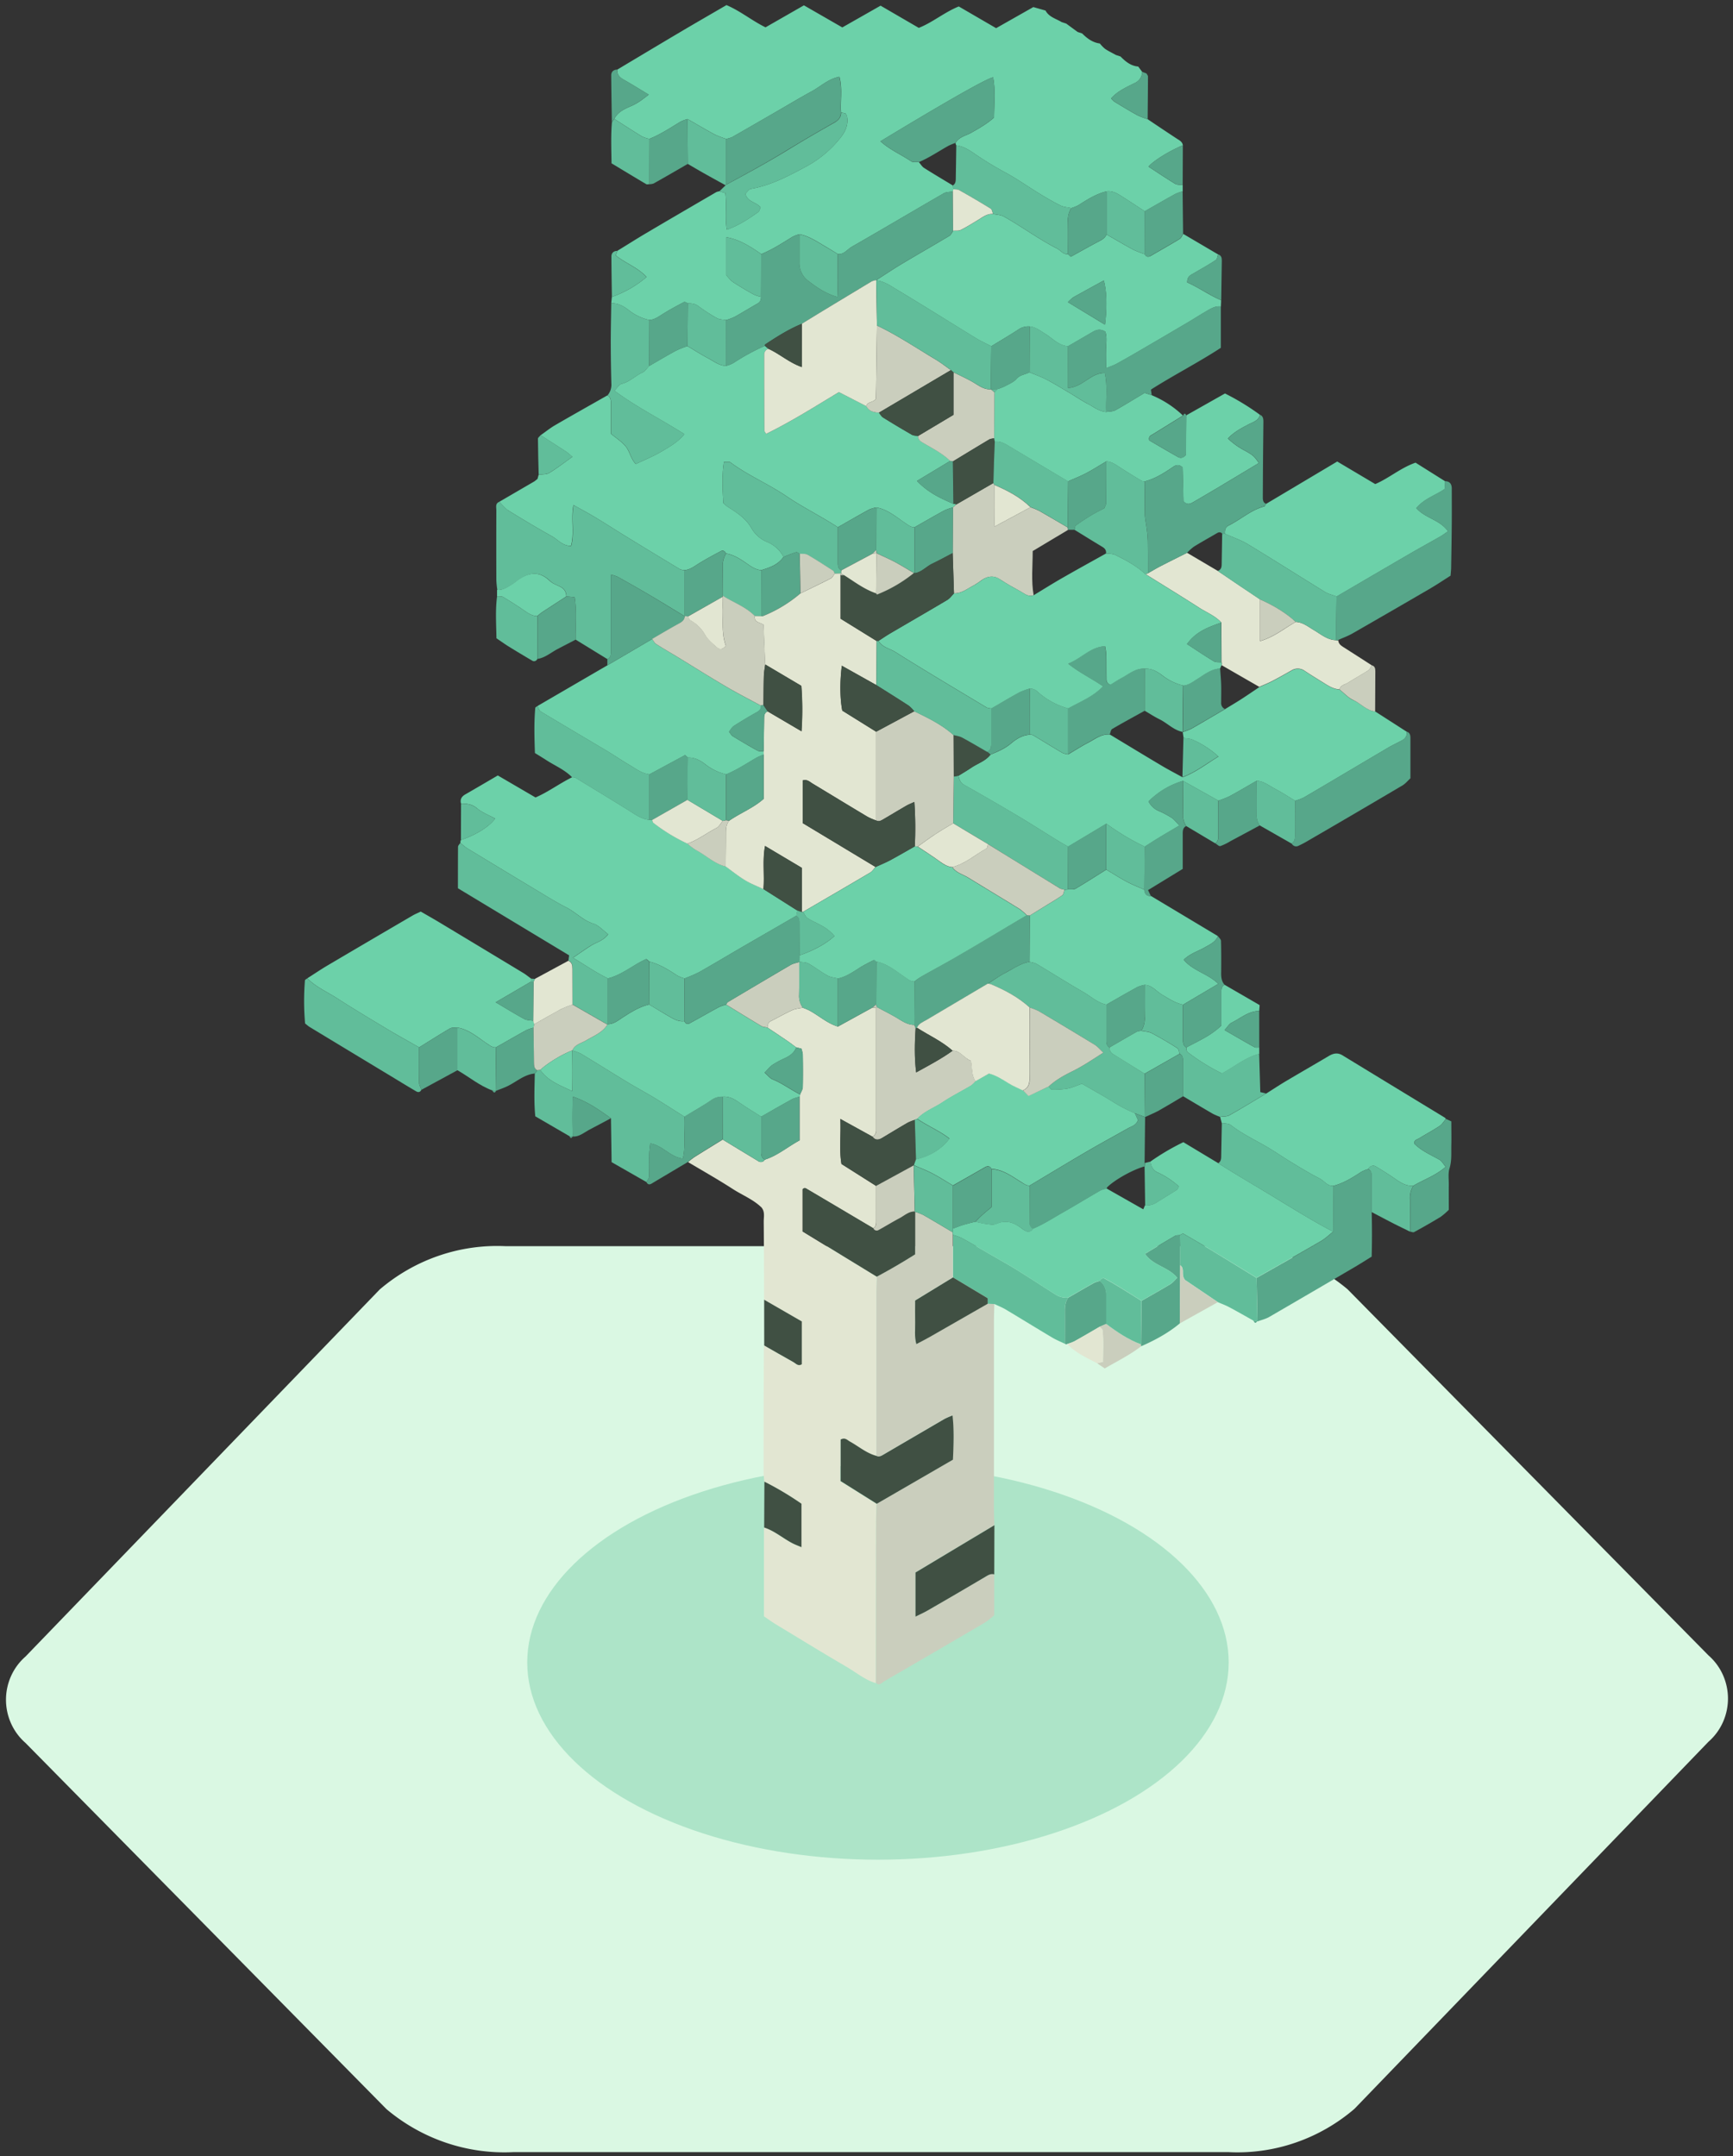 <svg xmlns="http://www.w3.org/2000/svg" width="258" height="321" fill="none"><rect width="100%" height="100%" fill="#333333" stroke="none"/><path fill="#DAF8E3" d="M181.723 185.513c6.856-.324 13.585 1.96 18.889 6.409l53.738 54.508a8.434 8.434 0 0 1 2.141 2.888 8.612 8.612 0 0 1 0 7.076 8.424 8.424 0 0 1-2.141 2.888l-52.704 54.649c-5.231 4.486-11.929 6.788-18.751 6.444H76.418c-6.858.341-13.593-1.944-18.89-6.408L3.792 259.458a8.426 8.426 0 0 1-2.14-2.888 8.608 8.608 0 0 1 0-7.076 8.436 8.436 0 0 1 2.14-2.888l52.738-54.649c5.24-4.47 11.932-6.77 18.752-6.444h106.442Z"/><ellipse cx="130.706" cy="247.473" fill="#ADE4C8" rx="52.214" ry="29.37"/><path fill="#6CD1A9" d="m158.054 3.29.676.221 1.703 1.249.676.223c.746.753 1.57 1.357 2.641 1.494l-.021-.017c.232.298.495.569.783.81.517.35 1.086.617 1.632.921l.676.221c.743.756 1.541 1.41 2.641 1.496l-.036-.036.622.831a1.91 1.91 0 0 1-.326 1.007c-.2.296-.48.526-.805.661-1.231.62-2.517 1.173-3.503 2.281.146.183.313.348.497.49 1.136.688 2.27 1.38 3.432 2.02.49.23.995.425 1.512.58 1.429.965 2.879 1.934 4.327 2.885.396.26.839.452.917 1.006-1.953.805-4.363 2.281-5.117 3.174 1.324.861 2.619 1.74 3.955 2.549.31.188.755.134 1.138.193v.94a6.922 6.922 0 0 0-1.102.39c-1.524.841-3.034 1.717-4.546 2.575-1.236-.804-2.46-1.628-3.713-2.406-.595-.37-1.243-.66-1.979-.557-1.541.37-2.858 1.205-4.184 2.06a5.97 5.97 0 0 1-1.065.428c-.531-.12-1.105-.143-1.581-.376-1.05-.515-2.065-1.109-3.065-1.717-1.686-1.03-3.31-2.18-5.037-3.13a51.248 51.248 0 0 1-4.468-2.698c-.902-.625-1.829-1.273-2.965-1.413a.757.757 0 0 1-.107-.365c.524-.927 1.546-1.07 2.351-1.528 1.167-.662 2.322-1.315 3.379-2.257 0-2.004.238-3.993-.145-5.985-1.536.317-13.653 7.638-16.768 9.525 1.381 1.263 3.07 1.962 4.56 2.977.288.197.77.094 1.162.128.255.292.462.662.772.86 1.412.899 2.858 1.747 4.287 2.616.021.186.04.372.062.561a.818.818 0 0 1-.055.329c-.457.086-.976.052-1.36.272-4.575 2.642-9.119 5.34-13.705 7.965-.665.382-1.153 1.167-2.053 1.084-.593-.36-1.179-.736-1.779-1.082-1.262-.736-2.477-1.59-3.939-1.879-.365.094-.72.226-1.06.393-1.512.927-2.991 1.91-4.644 2.568-2.079-1.491-3.665-2.264-5.189-2.51v5.67c.329.343.614.76 1 1.012a49.172 49.172 0 0 0 3.06 1.832c.358.159.73.281 1.11.366-.014.412-.102.753-.507.981-1.146.645-2.265 1.342-3.413 1.982-.415.196-.844.36-1.283.49-.46-.085-.974-.066-1.365-.282a25.103 25.103 0 0 1-2.784-1.802c-.498-.373-1.012-.393-1.56-.417-.186-.066-.428-.246-.55-.184-1.038.542-2.072 1.099-3.07 1.717-.669.41-1.288.9-2.102.961a7.601 7.601 0 0 1-3.12-1.508c-.77-.587-1.57-1.026-2.558-.981.031-.317.062-.633.095-.95a16.277 16.277 0 0 0 5.17-2.973c-1.376-1.471-3.183-2.048-4.589-3.218l.239-.677c1.428-.87 2.82-1.76 4.248-2.605 3.487-2.06 6.985-4.096 10.479-6.132a1.92 1.92 0 0 1 .452-.125l.9.27c.238 1.83-.081 3.613.215 5.44 1.793-.62 3.236-1.604 4.663-2.61.202-.144.262-.507.362-.716-.715-.826-1.932-.76-2.265-2.02.264-.246.512-.67.821-.724 2.927-.503 5.518-1.87 8.097-3.255a16.51 16.51 0 0 0 5.266-4.384c.729-.93 1.169-1.923.953-3.14a1.81 1.81 0 0 0-.222-.448l-.674-.157c-.119-1.742.238-3.515-.238-5.306-1.65.324-2.763 1.42-4.049 2.132-1.802.981-3.572 2.043-5.348 3.07-2.191 1.264-4.378 2.537-6.576 3.788-.288.122-.589.21-.898.26a14.09 14.09 0 0 1-1.707-.66c-1.357-.736-2.684-1.523-4.025-2.29a5.455 5.455 0 0 0-1.055.39c-1.512.92-2.989 1.9-4.632 2.56a4.85 4.85 0 0 1-1.093-.353c-1.393-.851-2.76-1.744-4.139-2.62.543-1.064 1.57-1.501 2.544-1.923.974-.422 1.714-1.005 2.588-1.69-1.326-.797-2.512-1.543-3.73-2.23-.6-.34-1.002-.735-.952-1.496 3.206-1.913 6.406-3.834 9.619-5.735 2.186-1.292 4.389-2.558 6.637-3.868 2.063.869 3.794 2.323 5.816 3.31l5.715-3.275 5.716 3.289 5.696-3.24 5.687 3.306c2.056-.802 3.773-2.303 5.954-3.189l5.561 3.233 5.539-3.14 1.839.523-.036-.027c.524 1 1.572 1.222 2.415 1.742Z"/><path fill="#E2E6D2" d="M113.755 193.489c-.014-3.878-.021-7.756-.057-11.634 0-.704.198-1.459-.319-2.09h.057v.049c-1.253-1.248-2.889-1.874-4.334-2.808-2.179-1.406-4.435-2.681-6.668-4.013.295-.256.602-.495.921-.719 1.405-.888 2.825-1.756 4.239-2.629 1.747 1.063 3.499 2.126 5.256 3.189a.68.68 0 0 0 .551.135.668.668 0 0 0 .461-.339c1.882-.594 3.377-1.894 5.171-2.867v-6.5c.047-.111.075-.23.083-.351.136-.358.381-.712.388-1.072.043-1.619.029-3.24 0-4.859a3.93 3.93 0 0 0-.205-.871l-.771-.196c-.439-.322-.865-.655-1.313-.959-.978-.667-1.967-1.32-2.95-1.98 0-.422.097-.775.519-.981 1.055-.527 2.084-1.121 3.155-1.609.477-.221 1.048-.257 1.577-.378.345.15.714.275 1.036.454 1.41.763 2.62 1.896 4.196 2.357l5.154-2.833.524.064v18.181c.014.202-.031.404-.13.579a.987.987 0 0 1-.425.402l-4.763-2.627c.102 2.453-.193 4.631.164 6.699l5.154 3.264v5.274c0 .414-.041.795-.424 1.035a8542.744 8542.744 0 0 0-10.05-5.948.358.358 0 0 0-.238-.032c-.06 0-.112.069-.239.159v6.287l11.02 6.738c-.022.817-.065 1.631-.065 2.453v24.227c-1.476-.393-2.636-1.415-3.951-2.132-.383-.211-.714-.647-1.371-.292v6.182l5.382 3.377c-.024.981-.069 1.962-.069 2.944-.013 7.914-.02 15.829-.022 23.743-1.612-.471-2.9-1.57-4.322-2.401-3.551-2.075-7.059-4.229-10.579-6.36-.602-.366-1.171-.783-1.759-1.18v-13.228c1.514.49 2.729 1.538 4.105 2.286.443.245.924.412 1.448.64v-6.463a45.751 45.751 0 0 0-5.518-3.285c-.031-.49-.093-.981-.093-1.472 0-6.269.013-12.537.038-18.803 1.448.826 2.892 1.66 4.344 2.472.374.209.715.667 1.251.324v-6.377l-5.559-3.226Z"/><path fill="#6CD1A9" d="m74.34 74.696 5.24-3.05.44-.35c.057-.206.114-.412.174-.618.535-.086 1.16-.022 1.595-.285 1.136-.686 2.191-1.513 3.427-2.391-.407-.334-.674-.594-.979-.792-1.245-.817-2.503-1.614-3.755-2.419.714-.49 1.38-1.04 2.12-1.472 2.595-1.508 5.215-2.977 7.822-4.459.4.211.515.572.515 1.006v4.695c.762.635 1.576 1.15 2.176 1.856.65.77.786 1.918 1.546 2.66 1.307-.629 2.62-1.154 3.825-1.865 1.205-.711 2.415-1.393 3.403-2.58-3.496-2.225-7.102-3.999-10.426-6.471.416-.41.714-.94 1.095-1.033 1.19-.287 2.03-1.204 3.096-1.687.39-.174.662-.636.988-.964 1.334-.765 2.656-1.553 4.004-2.284.55-.26 1.116-.487 1.693-.677.995.594 1.967 1.227 2.993 1.766.882.459 1.684 1.138 2.737 1.187a5.354 5.354 0 0 0 1.069-.404 32.478 32.478 0 0 1 4.734-2.586l.524.444a.873.873 0 0 0-.468.35.914.914 0 0 0-.153.573c0 3.746.008 7.492.026 11.236 0 .135.129.268.255.513 3.76-1.842 7.306-4.094 10.847-6.22l4.075 2.092c.405.785 1.124.915 1.882.964.202.245.359.564.612.72a147.78 147.78 0 0 0 4.286 2.564c.26.15.61.13.917.191 0 .43.207.68.586.91 1.429.869 2.967 1.6 4.201 2.797l-4.944 2.98c1.624 1.717 3.51 2.593 5.432 3.414a.886.886 0 0 1 .414.084l-.507.453a7.871 7.871 0 0 0-1.283.45c-1.484.809-2.949 1.66-4.418 2.496-.498.02-.85-.26-1.253-.525-1.412-.94-2.71-2.121-4.451-2.433a5.506 5.506 0 0 0-1.086.331c-1.555.854-3.096 1.747-4.634 2.622-2.501-1.636-5.185-2.943-7.666-4.628-2.682-1.82-5.694-3.076-8.314-5.019-.205-.15-.583-.049-.976-.068-.324 2.094-.193 4.093-.093 6.107.178.183.369.352.572.505 1.39.896 2.776 1.735 3.655 3.302a4.722 4.722 0 0 0 2.324 2.002 4.863 4.863 0 0 1 2.415 2.207c-.809 1.19-2.06 1.592-3.32 1.982-.814-.064-1.462-.505-2.11-.959-.966-.68-1.95-1.325-3.134-1.53-.157-.337-.443-.516-.755-.349-1.116.589-2.229 1.19-3.305 1.852-.674.417-1.293.925-2.117.981a2.06 2.06 0 0 1-.688-.137 1165.105 1165.105 0 0 1-7.89-4.793c-1.548-.95-3.072-1.935-4.625-2.872-1.065-.643-2.162-1.227-3.334-1.891-.405 2.109.171 4.147-.37 6.087-1.266 0-1.935-.932-2.81-1.417a162.2 162.2 0 0 1-6.515-3.859c-.517-.304-.903-.85-1.336-1.292Z"/><path fill="#CACEBD" d="M130.458 216.72v-24.227c0-.814.043-1.628.065-2.452a84.844 84.844 0 0 0 5.715-3.329v-6.377l-.059.041c.438.13.865.294 1.279.491 1.469.839 2.919 1.717 4.377 2.575-.01.131-.002.262.024.39v6.319l-5.645 3.434c0 1.172-.019 2.225 0 3.275.02 1.049-.135 2.045.177 3.215.752-.4 1.379-.709 1.988-1.057 2.883-1.647 5.764-3.297 8.643-4.952l1.007.046c-.019.893-.057 1.786-.057 2.679v27.563c0 .892.043 1.785.064 2.678l-11.745 7.042v6.576c.69-.345 1.259-.598 1.795-.907 2.877-1.666 5.748-3.343 8.614-5.028.422-.246.81-.491 1.315-.351v6.088a13.14 13.14 0 0 1-1.374 1.084 2601.019 2601.019 0 0 1-15.004 8.747c-.347.201-.714.75-1.219.245 0-7.913.007-15.827.021-23.744 0-.981.046-1.962.069-2.943l11.341-6.561c.095-2.242.191-4.34-.064-6.579-.4.146-.792.315-1.174.505-3.03 1.761-6.055 3.528-9.076 5.301-.319.213-.66.441-1.077.213Z"/><path fill="#6CD1A9" d="M68.548 125.469a.785.785 0 0 1 .071-.424c2.236-.753 4.192-1.963 5.092-3.189-.908-.491-1.906-.871-2.672-1.511-.767-.64-1.527-.736-2.403-.711-.17-.65.09-1.067.643-1.381 1.576-.903 3.141-1.828 4.832-2.814l5.613 3.277c1.858-.794 3.572-2.085 5.463-3.017.161-.008.323.015.476.066 2.62 1.597 5.24 3.189 7.86 4.815 1.002.623 1.95 1.354 3.169 1.472h.4c.062.15.081.351.188.437a26.71 26.71 0 0 0 5.059 3.088c.402.358.833.682 1.288.966 1.498.78 2.748 2.039 4.439 2.453.953.687 1.872 1.433 2.872 2.038.862.525 1.817.886 2.732 1.32l5.036 3.189-.142.777-7.969 4.607c-2.177 1.266-4.334 2.563-6.525 3.802-.697.349-1.413.657-2.143.925a5.217 5.217 0 0 1-1.07-.41c-1.31-.864-2.62-1.69-4.16-2.09-.179-.13-.42-.41-.524-.365-.57.261-1.122.558-1.655.89-1.286.77-2.539 1.609-4.013 1.975-1.77-.859-3.384-1.982-5.199-3.076.986-.668 1.805-1.249 2.648-1.786.843-.537 1.88-.736 2.594-1.717-.798-.591-1.43-1.334-2.194-1.567-1.567-.491-2.643-1.717-4.048-2.424-1.474-.75-2.886-1.633-4.31-2.489a2401.208 2401.208 0 0 1-10.548-6.378 8.521 8.521 0 0 1-.9-.748Zm136.184-19.556 4.694 3.017c.036.243-.002.492-.109.712a1.182 1.182 0 0 1-.489.515c-.757.424-1.553.777-2.3 1.226-4.139 2.438-8.266 4.906-12.408 7.332-.422.2-.859.364-1.307.49-.996-.596-1.97-1.238-2.994-1.775-.881-.464-1.686-1.139-2.736-1.195-1.334.765-2.655 1.553-4.006 2.286-.55.259-1.116.483-1.693.67l-5.254-2.944a12.086 12.086 0 0 0-5.134 3.066c.327.647.87 1.151 1.529 1.418.65.282 1.278.615 1.879.996.417.28.733.714 1.191 1.168-1.177.696-2.194 1.29-3.199 1.903-.662.402-1.31.829-1.964 1.246a35.932 35.932 0 0 1-5.716-3.417l-5.699 3.415c-.545-.319-1.098-.623-1.634-.955-1.95-1.201-3.877-2.438-5.841-3.608a377.843 377.843 0 0 0-8-4.631c-.583-.328-.714-.804-.843-1.359.653-.404 1.317-.792 1.953-1.226.953-.633 2.079-.964 2.808-1.921 1.083-.453 2.143-.885 3.081-1.687.748-.633 1.684-1.227 2.768-1.278.154-.012.309.006.457.054 1.465.876 2.913 1.778 4.384 2.644.282.117.577.193.879.228 1-.591 1.981-1.226 3.005-1.759 1.025-.532 1.958-1.322 3.211-1.192 2.572 1.551 5.137 3.111 7.718 4.644 1.01.601 2.058 1.14 3.096 1.717 1.905-.709 3.503-1.963 5.337-3.089a14.097 14.097 0 0 0-3.834-2.499c-.41-.186-.9-.179-1.353-.26-.045-.294-.09-.589-.133-.883.441-.13.873-.294 1.29-.491 1.667-.954 3.335-1.942 5.002-2.919.8-.49 1.607-.963 2.398-1.471.914-.589 1.812-1.209 2.717-1.815.638-.285 1.291-.538 1.905-.859.977-.508 1.932-1.052 2.891-1.592a1.763 1.763 0 0 1 1.989.079c.919.608 1.857 1.184 2.793 1.766.736.456 1.472.925 2.367.981.672.535 1.275 1.226 2.027 1.567 1.119.481 1.977 1.551 3.277 1.685Zm-22.94-61.226c0 .314-.023.625-.033.94-.843-.109-1.524.333-2.208.735-.89.508-1.75 1.072-2.633 1.592a1325.661 1325.661 0 0 1-6.738 3.954 198.32 198.32 0 0 1-3.903 2.23c-.443.245-.933.404-1.586.679 0-1.111.026-1.997 0-2.88-.026-.883.15-1.77-.14-2.558-.715-.447-1.291-.304-1.868.032-1.227.716-2.454 1.429-3.681 2.139-1.41-.1-2.322-1.192-3.432-1.874-.731-.452-1.393-.981-2.277-1.077a2.592 2.592 0 0 0-1.548.37c-1.362.9-2.774 1.717-4.165 2.58-.767-.4-1.56-.757-2.298-1.209-3.884-2.376-7.737-4.81-11.643-7.15-.996-.598-1.982-1.317-3.194-1.447v-.03c1.255-.801 2.489-1.633 3.763-2.396 2.367-1.417 4.763-2.784 7.13-4.201.238-.15.384-.491.569-.751.384-.034.817.034 1.144-.128.843-.416 1.643-.934 2.457-1.415.741-.439 1.429-1.023 2.358-.969.531.12 1.122.128 1.581.383 2.686 1.494 5.161 3.365 7.911 4.754.548.277.915.927 1.644.834l.412.397c1.429-.785 2.767-1.545 4.132-2.26.495-.257.952-.49 1.19-1.054 1.329.76 2.646 1.545 3.992 2.271.549.255 1.114.473 1.69.653.239.461.553.468.953.233 1.429-.83 2.858-1.631 4.256-2.487.238-.145.355-.49.526-.756l5.194 3.056c-.109.285-.136.702-.34.832-1.125.736-2.287 1.39-3.444 2.058-.422.245-.826.468-.817 1.275 1.665.731 3.251 1.89 5.046 2.645Zm-22.805.296 5.516 3.349c.321-2.561.271-4.93-.172-6.577-1.524.837-3.026 1.651-4.524 2.493a5.916 5.916 0 0 0-.82.735Zm17.609 16.852 5.773-3.26a36.142 36.142 0 0 1 5.225 3.189c-.279.91-1.134 1.094-1.813 1.46-1.038.559-2.081 1.088-2.977 2.055a10.71 10.71 0 0 0 2.522 1.805c1.258.704 1.36.812 2.089 1.845-2.115 1.268-4.218 2.538-6.328 3.797a373.103 373.103 0 0 1-3.493 2.05c-.429.246-.862.415-1.41-.15l-.124-5.045c-.583-.515-.986-.36-1.429-.069-1.317.893-2.653 1.757-4.213 2.15a1.311 1.311 0 0 1-.459-.077 118.316 118.316 0 0 1-3.175-1.962c-.657-.427-1.279-.915-2.103-.927-.99.586-1.962 1.209-2.976 1.743-.877.46-1.803.817-2.708 1.227-2.841-1.692-5.68-3.387-8.519-5.082-.748-.452-1.474-.942-2.4-.837a.995.995 0 0 1-.079-.476l.041-6.868c.157-.16.314-.319.476-.49a7.308 7.308 0 0 0 1.055-.405c.61-.334 1.312-.606 1.755-1.111.553-.633 1.303-.626 1.929-.981.862.363 1.753.667 2.577 1.104 1.245.66 2.448 1.407 3.665 2.126.81.49 1.586 1.023 2.42 1.455.897.463 1.712 1.143 2.772 1.226.447-.078.952-.049 1.333-.245 1.472-.815 2.903-1.717 4.387-2.593l1.043.341a15.077 15.077 0 0 1 4.661 3.034l-4.416 2.735c-.314.197-.762.297-.6.96 1.365.797 2.796 1.638 4.234 2.452.365.209.746.228 1.22-.284.016-1.857.031-3.878.045-5.892Zm-130.85 83.804c.996-.633 1.972-1.298 2.984-1.897a3170.44 3170.44 0 0 1 12.72-7.464c.338-.198.714-.345 1.19-.576.92.532 1.874 1.069 2.813 1.634 4.148 2.495 8.294 4.994 12.436 7.498.407.245.776.554 1.165.834 0 .15 0 .302.019.451l-5.278 3.086c1.555.92 2.88 1.742 4.244 2.482.388.211.898.189 1.353.273l.157.505-.112.525c-.374.089-.74.213-1.093.37-1.515.834-3.01 1.702-4.525 2.558-.495.02-.853-.257-1.253-.524-1.414-.94-2.71-2.122-4.45-2.431-.384.041-.832-.037-1.141.142-1.546.9-3.056 1.869-4.578 2.813-1.571-.9-3.16-1.773-4.712-2.698-2.496-1.501-5.002-3.002-7.447-4.577-1.513-.978-3.192-1.695-4.492-3.004ZM188.49 75.01l10.59-6.307 5.659 3.36c2.071-.887 3.779-2.418 6.001-3.188l4.41 2.772-.059 1.145c-1.429.981-3.079 1.452-4.23 2.85 1.334 1.529 3.482 1.698 4.716 3.454-.374.245-.734.535-1.127.76-1.586.906-3.189 1.779-4.763 2.699a2382.412 2382.412 0 0 0-10.693 6.25c-.581-.224-1.212-.361-1.738-.682-3.827-2.35-7.621-4.769-11.46-7.092-1.069-.647-2.276-1.05-3.42-1.562-.069-.522.065-1.003.524-1.226 1.806-.89 3.334-2.33 5.328-2.85.107-.047.174-.256.262-.383Zm.005 87.791c1.003-.633 1.991-1.288 3.008-1.891 2.112-1.254 4.244-2.475 6.356-3.729.669-.394 1.305-.505 2.001-.081 5.08 3.099 10.161 6.192 15.241 9.28a.747.747 0 0 1 .155.181c-.305.356-.553.802-.924 1.05-.986.652-2.032 1.212-3.041 1.83-.312.191-.781.245-.753.797 1.081 1.104 2.475 1.673 3.77 2.411.355.204.576.653.915 1.052-1.527 1.327-3.27 1.901-4.821 2.816-.985.069-1.779-.39-2.562-.932a47.645 47.645 0 0 0-2.934-1.886.78.78 0 0 0-1.191.324c-.365.105-.72.248-1.057.427-1.308.853-2.62 1.687-4.146 2.077-.903.081-1.367-.736-2.06-1.089-1.408-.716-2.763-1.545-4.118-2.365-1.355-.819-2.65-1.731-4.022-2.511-1.722-.981-3.496-1.847-5.08-3.076-.333-.26-.891-.214-1.345-.309l-.239-.903c.477-.076.996-.027 1.384-.245 1.841-1.038 3.646-2.154 5.463-3.228ZM80.031 105.092l10.395-6.049 6.669-3.91c.188.246.328.58.573.736 1.06.677 2.144 1.3 3.227 1.963 2.415 1.471 4.811 2.977 7.25 4.415 1.688.993 3.434 1.881 5.156 2.818.021.456-.189.716-.586.937a64.682 64.682 0 0 0-3.465 2.073c-.296.191-.477.569-.715.856.238.304.362.549.553.665 1.219.735 2.441 1.471 3.691 2.153.252.138.619.057.934.076v.506a9.595 9.595 0 0 0-1.058.458c-1.498.861-2.934 1.837-4.539 2.49a7.841 7.841 0 0 1-3.127-1.516c-.774-.576-1.574-1.03-2.565-.981l-.431-.368-5.3 2.862c-1.144-.127-2.037-.831-2.987-1.393-1.158-.682-2.272-1.447-3.425-2.136-3.267-1.95-6.547-3.873-9.804-5.84-.236-.153-.308-.545-.446-.815Zm91.329 28.293 9.955 5.968c-.369.908-1.191 1.239-1.951 1.678-1.014.588-2.186.912-3.139 1.844 1.389 1.671 3.573 2.043 5.152 3.584l-5.24 3.1c-1.164-.225-2.124-.888-3.129-1.471-.852-.506-1.495-1.421-2.589-1.472a5.216 5.216 0 0 0-1.083.326c-1.553.854-3.096 1.744-4.625 2.62-1.336-.287-2.331-1.246-3.475-1.901-2.314-1.33-4.57-2.767-6.865-4.133-.324-.194-.734-.246-1.105-.341l.043-6.888 2.426-1.491c.81-.491 1.639-.981 2.413-1.526.202-.145.238-.549.333-.836l.507-.035c.386-.034.841.057 1.148-.122 1.543-.905 3.048-1.879 4.566-2.828 1.021.608 2.024 1.253 3.069 1.812.834.444 1.722.785 2.587 1.17.052.623.35.979 1.002.942Z"/><path fill="#61BD9A" d="M74.353 74.697c.445.441.83.981 1.35 1.307a160.603 160.603 0 0 0 6.516 3.859c.874.49 1.543 1.41 2.81 1.417.54-1.94-.036-3.978.369-6.088 1.165.66 2.262 1.249 3.334 1.892 1.553.937 3.077 1.923 4.625 2.872a1264.35 1264.35 0 0 0 7.89 4.793c.22.085.453.131.688.137l-.017 6.839c-1.819-1.104-3.634-2.223-5.477-3.304a209.126 209.126 0 0 0-4.492-2.556 6.563 6.563 0 0 0-.993-.331V96.64c0 .554.11 1.164-.526 1.483l-4.74-2.909c-.025-2.082.196-4.17-.14-6.318l-1.233-.101c.015-.286-.05-.57-.19-.818a1.447 1.447 0 0 0-.594-.578c-.555-.306-1.21-.49-1.65-.927-1.558-1.501-3.096-1.268-4.708-.152-.324.226-.627.49-.953.692-.674.417-1.343.868-2.184.807a14.11 14.11 0 0 1-.145-1.442c-.011-3.484-.011-6.968 0-10.455-.017-.453-.16-1 .46-1.226Z"/><path fill="#E2E6D2" d="M199.419 102.626c-.895-.049-1.631-.518-2.367-.981-.936-.582-1.874-1.158-2.793-1.766a1.763 1.763 0 0 0-1.989-.079c-.952.54-1.905 1.084-2.891 1.592-.621.321-1.274.574-1.905.858l-5.616-3.233a.764.764 0 0 0 0-.429c-.009-1.962-.019-3.932-.031-5.911-.921-1.013-2.186-1.491-3.296-2.208-2.648-1.702-5.334-3.343-8.004-5.008a.975.975 0 0 0 .393-.135c.612-.346 1.212-.712 1.836-1.033 1.317-.68 2.646-1.337 3.97-2.002l4.575 2.699c1.112.752 2.223 1.505 3.334 2.259.985.654 1.969 1.313 2.953 1.977v6.215c2.077-.588 3.608-1.896 5.309-2.855 1.055.037 1.833.7 2.695 1.207 1.051.618 2.01 1.472 3.315 1.513l.167.074.157-.09c.024.568.424.823.831 1.083 1.394.89 2.787 1.783 4.178 2.679-.179.257-.305.6-.546.758-.988.638-2.019 1.202-3.015 1.83-.45.274-1.074.343-1.26.986Z"/><path fill="#61BD9A" d="m96.243 175.968-5.192-2.966c-.03-2.207-.061-4.368-.093-6.529-1.714-1.205-3.403-2.453-5.691-3.223-.045 2.116-.05 4.03 0 5.945l-.477-.051-5.1-2.966c-.215-2.178-.11-4.27-.072-6.362l.39-.474c.142-.032.285-.054.43-.066 1.097 1.594 2.774 2.23 4.762 3.164.057-2.22.045-4.138 0-6.058.453.119.893.284 1.315.49 2.3 1.386 4.572 2.818 6.868 4.209 1.353.82 2.746 1.565 4.098 2.384 1.487.901 2.944 1.845 4.416 2.772-.129 2.063.238 4.158-.238 6.248-1.906-.246-2.996-1.963-4.85-2.264-.059.588-.137 1.059-.144 1.53-.022 1.138.016 2.279-.029 3.417-.012.263-.255.53-.393.8Zm-27.705-50.497c.282.266.58.511.895.735a1927.02 1927.02 0 0 0 10.548 6.378c1.429.856 2.836 1.739 4.31 2.49 1.403.713 2.48 1.945 4.049 2.423.771.233 1.395.981 2.193 1.567-.714.999-1.762 1.197-2.593 1.717s-1.667 1.119-2.648 1.786c1.814 1.094 3.429 2.208 5.198 3.076v6.799l-.047.079-5.201-2.985-.015-5.34c0-.491-.074-.981-.602-1.192.03-.246.062-.466.102-.788l-16.551-9.983c0-2.097 0-4.126.014-6.154.002-.223.226-.41.348-.608Z"/><path fill="#57A78A" d="M176.715 82.301c-1.324.665-2.653 1.322-3.97 2.002-.624.321-1.224.687-1.836 1.032 0-1.609 0-3.218-.019-4.827a18.96 18.96 0 0 0-.181-1.903c-.083-.709-.255-1.413-.271-2.122-.036-1.609 0-3.218 0-4.827 1.56-.393 2.896-1.256 4.213-2.149.431-.292.833-.446 1.428.069l.124 5.045c.548.565.981.398 1.41.15 1.167-.68 2.334-1.359 3.494-2.05 2.11-1.259 4.213-2.53 6.327-3.798-.728-1.032-.831-1.14-2.088-1.844a10.692 10.692 0 0 1-2.522-1.805c.895-.967 1.938-1.497 2.977-2.056.678-.365 1.533-.55 1.812-1.46.429.207.476.6.476 1.018-.019 2.039-.043 4.075-.059 6.113-.015 1.717-.019 3.422-.029 5.134 0 .42.043.817.5.981-.088.128-.155.336-.266.365-1.994.52-3.523 1.963-5.328 2.85-.459.229-.593.71-.524 1.227a3.333 3.333 0 0 1-.412.02c-.238-.3-.514-.263-.812-.088-1.141.667-2.298 1.307-3.422 2.004a7.552 7.552 0 0 0-1.022.92Zm21.799 94.228c1.527-.39 2.839-1.226 4.146-2.077a5.5 5.5 0 0 1 1.058-.427c.397.221.493.593.49 1.023v5.396c.062 2.193.057 4.383 0 6.623-.869.537-1.667 1.047-2.479 1.525a3574.831 3574.831 0 0 1-12.765 7.452c-.538.312-1.167.451-1.755.672l-.131-6.483c3.191-1.812 6.39-3.608 9.562-5.45.659-.383 1.224-.939 1.831-1.415l.043-6.839ZM171.458 58.828l-1.043-.341c-1.483.885-2.915 1.778-4.386 2.593-.379.208-.886.178-1.334.245-.079-1.914.217-3.849-.222-5.811-2.098-.025-3.226 2.087-5.477 2.242-.026-2.09 0-4.17 0-6.23l3.682-2.14c.576-.335 1.157-.478 1.867-.031.29.787.109 1.685.14 2.558.031.873 0 1.769 0 2.88.653-.275 1.143-.434 1.586-.68 1.313-.723 2.62-1.471 3.904-2.23a905.167 905.167 0 0 0 6.737-3.953c.883-.52 1.743-1.084 2.634-1.592.683-.39 1.364-.832 2.207-.736v6.176c-3.348 2.188-6.987 4.043-10.409 6.22.05.356.081.594.114.83Zm27.749 36.451-.157.09-.167-.073c.028-2.167.058-4.334.088-6.502 3.563-2.085 7.127-4.168 10.693-6.25 1.579-.915 3.181-1.788 4.763-2.698.393-.226.752-.508 1.126-.76-1.233-1.757-3.382-1.926-4.715-3.454 1.15-1.398 2.793-1.872 4.229-2.85.019-.356.038-.751.06-1.146.691 0 1 .402 1.003 1.077 0 1.717.014 3.434 0 5.134-.017 2.207-.053 4.4-.091 6.598 0 .4-.052.802-.086 1.253-1.029.65-2.014 1.315-3.036 1.913-3.847 2.242-7.7 4.47-11.56 6.684-.679.395-1.431.655-2.15.984Z"/><path fill="#61BD9A" d="M96.66 54.477c-.327.329-.598.79-.989.964-1.074.49-1.905 1.4-3.096 1.688-.388.093-.678.623-1.095 1.032 3.334 2.473 6.93 4.246 10.426 6.471-.988 1.187-2.217 1.881-3.403 2.58-1.186.7-2.517 1.227-3.825 1.864-.76-.735-.895-1.888-1.546-2.658-.6-.707-1.414-1.227-2.176-1.857v-4.695c0-.434-.115-.795-.515-1.006.208-.243.366-.526.464-.833a2.47 2.47 0 0 0 .11-.955 235.915 235.915 0 0 1-.088-6.083c0-1.945.048-3.89.074-5.835.988-.057 1.788.382 2.558.981a7.603 7.603 0 0 0 3.12 1.509l-.02 6.833Z"/><path fill="#57A78A" d="M192.81 119.194a8.45 8.45 0 0 0 1.308-.491c4.141-2.433 8.268-4.893 12.407-7.332.748-.439 1.543-.792 2.301-1.226a1.18 1.18 0 0 0 .488-.515c.107-.22.145-.468.109-.711.477.144.553.527.553.954v5.99c-.376.341-.734.792-1.191 1.064a2074.92 2074.92 0 0 1-14.017 8.21c-.478.288-.971.548-1.477.78-.409.184-.764.027-1.021-.351.523-.26.523-.75.526-1.248.001-1.706.006-3.414.014-5.124Z"/><path fill="#61BD9A" d="M45.743 145.642c1.3 1.312 2.979 2.026 4.491 2.997 2.453 1.575 4.951 3.076 7.447 4.577 1.553.932 3.141 1.806 4.713 2.699 0 1.751-.021 3.502 0 5.254 0 .358.219.711.336 1.064-.176.373-.477.412-.777.228-1.093-.642-2.176-1.3-3.26-1.962-4.202-2.538-8.403-5.078-12.603-7.621-.2-.123-.376-.29-.669-.515a37.915 37.915 0 0 1-.021-6.434c.019-.093.228-.186.343-.287Zm34.291-40.549c.138.27.21.663.428.795 3.258 1.962 6.538 3.89 9.805 5.84 1.153.689 2.267 1.455 3.425 2.137.952.561 1.843 1.265 2.986 1.393v6.807c-1.22-.123-2.167-.854-3.17-1.472-2.62-1.621-5.239-3.218-7.859-4.815a1.285 1.285 0 0 0-.476-.066c-1.115-1.138-2.57-1.73-3.87-2.573-.519-.339-1.052-.658-1.667-1.04-.076-2.255-.147-4.487.053-6.721.019-.108.228-.194.345-.285Zm90.371 41.508c1.093.052 1.736.967 2.589 1.472 1.005.596 1.965 1.258 3.129 1.472v5.352c0 .427.081.8.477 1.018.052.233.026.576.169.682a31.075 31.075 0 0 0 5.136 3.189c1.906-1.04 3.525-2.404 5.554-2.917.055 1.862.11 3.724.167 5.708l.867.211c-1.817 1.082-3.623 2.19-5.478 3.228-.388.218-.919.169-1.383.245a9.408 9.408 0 0 1-1.065-.454c-1.491-.863-2.967-1.749-4.451-2.627v-5.317c0-.427-.1-.79-.495-1.006-.107-.285-.134-.704-.334-.829a57.034 57.034 0 0 0-3.81-2.232c-.457-.246-1.034-.246-1.555-.354a3.493 3.493 0 0 0 .498-2.053c-.034-1.587-.015-3.188-.015-4.788Zm-22.345 47.527-1.007-.046v-.822l-5.17-3.098v-6.321a8.61 8.61 0 0 1 1.319.466c1.384.761 2.748 1.563 4.115 2.355s2.753 1.558 4.097 2.392c1.881 1.165 3.724 2.391 5.598 3.568a3.094 3.094 0 0 0 2.02.557c-.419.618-.51 1.31-.496 2.053.027 1.602 0 3.206 0 4.81-.631-.306-1.288-.569-1.89-.927-2.308-1.373-4.594-2.786-6.907-4.17-.526-.314-1.114-.544-1.679-.817Z"/><path fill="#405043" d="M148.021 234.37c-.505-.147-.893.101-1.315.351a794.244 794.244 0 0 1-8.614 5.028c-.535.309-1.104.562-1.795.908v-6.564l11.745-7.042-.021 7.319Z"/><path fill="#61BD9A" d="m125.214 16.735.674.157c.094.138.168.289.221.449.207 1.226-.238 2.207-.953 3.14a16.505 16.505 0 0 1-5.265 4.383c-2.582 1.386-5.173 2.752-8.097 3.255-.31.053-.557.49-.822.723.334 1.26 1.563 1.195 2.265 2.021-.1.209-.159.572-.362.717-1.429 1.005-2.858 1.989-4.663 2.61-.295-1.828.024-3.611-.214-5.441l-.9-.27.931-.895.066-.074c3.18-1.717 6.357-3.434 9.441-5.34a208.84 208.84 0 0 1 6.708-3.924c.591-.36.981-.778.97-1.511Zm61.862 173.498.131 6.483h-.066l-.541-.123c-1.205-.674-2.403-1.366-3.622-2.013-.536-.287-1.117-.491-1.667-.736l-4.875-3.292c-.672-.787.026-1.695-.736-2.208l-.059-4.471c.183-.076.428-.27.538-.209 1.5.856 2.989 1.733 4.468 2.632 2.143 1.305 4.284 2.625 6.429 3.937Z"/><path fill="#57A78A" d="M90.421 98.125c.636-.319.524-.93.526-1.484V85.534c.34.084.671.195.994.332a209.22 209.22 0 0 1 4.491 2.556c1.831 1.081 3.646 2.207 5.477 3.304l.031.031c-.04.538-.364.805-.809 1.05-1.362.748-2.694 1.548-4.049 2.328l-6.668 3.91c.01-.307.007-.613.007-.92Zm119.994 78.394c1.551-.915 3.294-1.489 4.821-2.816-.339-.4-.56-.849-.915-1.052-1.296-.736-2.689-1.308-3.77-2.411-.028-.542.441-.606.753-.797 1.009-.619 2.055-1.178 3.041-1.83.371-.246.619-.694.924-1.05l.795.368c0 1.162.029 2.377 0 3.588-.026 1.131.084 2.257-.262 3.393-.238.748-.105 1.614-.112 2.426-.014 1.226 0 2.452 0 3.757-.381.39-.794.746-1.233 1.065a97.298 97.298 0 0 1-3.93 2.254c-.143.081-.393-.039-.593-.066 0-1.597.019-3.189 0-4.786a3.545 3.545 0 0 1 .481-2.043Z"/><path fill="#6CD1A9" d="M187.477 156.881c-2.029.513-3.637 1.877-5.554 2.917a30.95 30.95 0 0 1-5.137-3.189c-.143-.105-.116-.449-.169-.682 1.777-.964 3.658-1.749 5.218-3.269v-4.811c0-.49-.043-.981.476-1.246l5.221 3.027-.067.866c-1.596.015-2.772 1.092-4.111 1.747-.374.184-.621.64-1.047 1.101 1.586.912 3.01 1.746 4.453 2.548.188.106.476.04.714.052l.003.939Z"/><path fill="#57A78A" d="M171.337 133.384c-.653.037-.953-.319-.993-.954l.059-6.407c.655-.417 1.303-.844 1.965-1.246 1.005-.613 2.022-1.207 3.198-1.903-.452-.454-.769-.888-1.19-1.168a13.674 13.674 0 0 0-1.879-.996 2.97 2.97 0 0 1-1.529-1.417 12.076 12.076 0 0 1 5.134-3.066c0 1.658.029 3.316 0 4.972a2.98 2.98 0 0 0 .491 1.778c-.524.245-.515.753-.515 1.241v5.131l-5.165 3.157.424.878Zm10.974 13.22c-.529.265-.476.765-.476 1.246v4.81c-1.56 1.521-3.441 2.306-5.218 3.27-.403-.218-.476-.591-.476-1.018v-5.352l5.239-3.101c-1.591-1.54-3.763-1.913-5.151-3.583.952-.932 2.124-1.256 3.139-1.845.757-.439 1.581-.77 1.95-1.677.16.245.45.463.457.703.045 1.509.038 3.022.029 4.533-.022.729-.005 1.435.507 2.014Zm-6.67 37.269c.023 1.492.043 2.982.06 4.472l-.052 8.658c-1.741 1.45-3.704 2.505-5.749 3.405a.649.649 0 0 1-.022-.287l.069-6.471c1.429-.819 2.858-1.621 4.275-2.472.369-.221.653-.591 1.038-.957-1.369-1.648-3.61-1.795-4.801-3.571 1.546-.925 3.013-1.815 4.497-2.676.188-.111.454-.071.685-.101Zm-79.403-7.907c.138-.27.381-.537.393-.812.046-1.138 0-2.279.029-3.417 0-.471.086-.942.145-1.53 1.853.296 2.953 2.026 4.849 2.264.476-2.09.114-4.185.238-6.248 1.331-.807 2.698-1.56 3.979-2.453a2.697 2.697 0 0 1 1.732-.527l-.015 6.377c-1.414.874-2.834 1.742-4.239 2.63-.319.223-.626.463-.921.718-1.747 1.041-3.493 2.08-5.24 3.118-.345.233-.697.4-.95-.12Z"/><path fill="#61BD9A" d="M79.998 98.09a.547.547 0 0 1-.337.314.516.516 0 0 1-.45-.069 154.037 154.037 0 0 1-3.453-2.075c-.6-.373-1.176-.787-1.848-1.24-.033-2.076-.183-4.17.093-6.256.31.037.672-.017.92.128a53.408 53.408 0 0 1 2.962 1.891c.653.444 1.274.925 2.103.937.005 2.12.008 4.243.01 6.37Z"/><path fill="#57A78A" d="M158.54 200.042c0-1.605.017-3.209 0-4.81-.014-.736.077-1.435.496-2.054 1.286-.735 2.565-1.493 3.858-2.207.282-.123.576-.217.876-.28.748.584.967 1.396.953 2.313v4.079l-.998.427c-1.257.736-2.505 1.472-3.772 2.171a6.798 6.798 0 0 1-1.048.388l-.181.061-.184-.088Zm17.593-165.236c-.171.257-.29.61-.526.755-1.405.856-2.837 1.658-4.256 2.487-.402.246-.714.229-.953-.233l.015-6.377c1.512-.86 3.022-1.734 4.546-2.575a6.908 6.908 0 0 1 1.103-.39c.022 2.112.046 4.223.071 6.333Z"/><path fill="#61BD9A" d="M210.404 176.516a3.539 3.539 0 0 0-.496 2.044c.031 1.594 0 3.188 0 4.785-.75-.368-1.505-.736-2.248-1.106-1.159-.594-2.31-1.204-3.462-1.808v-5.396c0-.429-.093-.802-.491-1.023a.791.791 0 0 1 .521-.453.791.791 0 0 1 .349-.013.8.8 0 0 1 .321.142c1 .589 1.976 1.227 2.934 1.887.793.564 1.586 1.01 2.572.941Z"/><path fill="#405043" d="m113.766 193.486 5.601 3.231v6.377c-.543.344-.877-.115-1.25-.324-1.453-.811-2.896-1.645-4.344-2.472-.005-2.268-.007-4.539-.007-6.812Z"/><path fill="#57A78A" d="M181.386 119.177c.578-.187 1.143-.41 1.694-.669 1.35-.736 2.672-1.521 4.005-2.286 0 1.692.022 3.384 0 5.077a2.504 2.504 0 0 0 .462 1.577c-1.462.785-2.924 1.575-4.391 2.357-.47.292-.968.534-1.486.722-.2.056-.503-.275-.76-.427.403-.221.476-.596.476-1.018a790.027 790.027 0 0 1 0-5.333Z"/><path fill="#61BD9A" d="M102.355 17.726c1.341.768 2.668 1.558 4.025 2.291a14.04 14.04 0 0 0 1.708.66v6.831l-.067.074c-1.074-.596-2.143-1.182-3.22-1.786-.807-.456-1.605-.93-2.407-1.393-.015-2.227-.027-4.453-.039-6.677Z"/><path fill="#57A78A" d="M102.355 17.726c.012 2.224.023 4.45.031 6.677-1.691.981-3.377 1.962-5.078 2.914a1.965 1.965 0 0 1-.671.108l.03-6.748c1.644-.66 3.12-1.64 4.633-2.56a5.437 5.437 0 0 1 1.055-.39Z"/><path fill="#405043" d="M113.801 220.57a45.751 45.751 0 0 1 5.518 3.285v6.463c-.524-.228-1.005-.397-1.448-.64-1.376-.736-2.591-1.8-4.105-2.286l.035-6.822Z"/><path fill="#57A78A" d="M80.008 98.092v-6.377c.238-.19.45-.395.695-.56 1.203-.79 2.413-1.57 3.62-2.354l1.234.1c.335 2.144.114 4.236.14 6.319-.91.473-1.82.942-2.724 1.418-.981.522-1.832 1.287-2.965 1.454Zm-.004 61.243-.39.473c-1.546.14-2.687 1.205-4.008 1.857-.553.275-1.143.471-1.717.702l-.076-6.444c1.502-.856 2.998-1.717 4.524-2.558a6.33 6.33 0 0 1 1.093-.371c.024 1.699.046 3.399.067 5.1-.005.488-.021.986.507 1.241Z"/><path fill="#61BD9A" d="m96.685 20.677-.03 6.748c-.156 0-.344.054-.46-.017-1.698-1.006-3.384-2.026-5.154-3.093-.026-2.08-.112-4.094.057-6.113l.355-.49c1.379.875 2.746 1.768 4.14 2.62.35.157.716.274 1.092.345Zm90.858 102.199a2.504 2.504 0 0 1-.462-1.577c.026-1.693 0-3.385 0-5.077 1.05.056 1.855.735 2.736 1.194 1.024.537 1.998 1.18 2.994 1.776 0 1.709-.006 3.418-.017 5.129 0 .49 0 .981-.526 1.248l-4.725-2.693Z"/><path fill="#57A78A" d="M62.73 162.24c-.117-.353-.33-.707-.336-1.065-.034-1.751-.015-3.502 0-5.254 1.521-.944 3.031-1.913 4.577-2.813.31-.179.757-.101 1.14-.142v6.35l-5.382 2.924Z"/><path fill="#E2E6D2" d="M84.612 143.027c.529.221.602.69.602 1.192l.015 5.34c-.577.185-1.141.406-1.691.663-1.35.735-2.672 1.503-4.006 2.259l-.157-.506.052-5.825c.095-.125.161-.27.193-.425l4.992-2.698Z"/><path fill="#61BD9A" d="M68.094 159.316v-6.35c1.74.309 3.036 1.491 4.45 2.43.4.268.758.545 1.253.525.027 2.147.053 4.295.077 6.444l-.024-.015-.584-.034c-1.888-.692-3.439-2.014-5.172-3Z"/><path fill="#6CD1A9" d="M84.296 88.795c-1.207.785-2.417 1.565-3.62 2.355-.238.164-.464.37-.695.559-.829-.012-1.45-.49-2.103-.937a58.11 58.11 0 0 0-2.963-1.891c-.238-.145-.61-.091-.919-.128v-.934c.84.061 1.51-.39 2.184-.807.336-.206.638-.466.952-.692 1.603-1.116 3.151-1.35 4.709.152.44.427 1.095.62 1.65.927.252.126.463.325.606.573.143.249.213.535.199.823Z"/><path fill="#61BD9A" d="M181.37 119.177v5.333c0 .422-.072.797-.477 1.018l-4.286-2.551a2.987 2.987 0 0 1-.491-1.778c.038-1.656 0-3.314 0-4.972l5.254 2.95Z"/><path fill="#CACEBD" d="m163.689 197.504.998-.426c1.617 1.211 3.284 2.332 5.177 3.046a.649.649 0 0 0 .022.287c-1.667 1.295-3.541 2.208-5.413 3.302l-1.141-.771.874-.22c0-1.541.114-3.12-.074-4.702-.014-.187-.29-.344-.443-.516Zm11.952-.496.052-8.659c.762.513.064 1.42.736 2.208l4.875 3.291-5.663 3.16Z"/><path fill="#57A78A" d="m176.61 61.837-.04 5.902c-.476.513-.855.49-1.219.284-1.429-.821-2.858-1.662-4.235-2.452-.162-.663.286-.763.6-.96l4.416-2.734c.147-.334.293-.432.478-.04ZM91.444 17.702l-.355.49c-.033-2.322-.079-4.645-.093-6.968 0-.574.355-.851.903-.868-.055.75.347 1.155.952 1.496 1.217.687 2.403 1.433 3.73 2.23-.874.684-1.646 1.28-2.589 1.69-.943.41-2.005.866-2.548 1.93Zm79.412.032a11.018 11.018 0 0 1-1.512-.581c-1.163-.64-2.296-1.332-3.432-2.019a3.005 3.005 0 0 1-.498-.49c.986-1.11 2.272-1.661 3.503-2.282.325-.135.605-.365.806-.661.201-.296.314-.646.325-1.007l.641.246c.086.169.217.311.217.45-.007 2.125-.031 4.232-.05 6.344Z"/><path fill="#61BD9A" d="m91.9 37.344-.238.677c1.405 1.17 3.212 1.756 4.589 3.218a16.279 16.279 0 0 1-5.158 2.963c-.027-1.994-.062-3.986-.07-5.98-.007-.562.322-.864.877-.878Z"/><path fill="#CACEBD" d="M199.41 102.625c.186-.643.81-.711 1.258-.996.995-.628 2.026-1.192 3.015-1.83.238-.157.366-.49.545-.758.476.12.524.508.524.915 0 1.984-.01 3.97-.029 5.958-1.307-.135-2.157-1.204-3.286-1.717-.753-.351-1.348-1.037-2.027-1.572Z"/><path fill="#57A78A" d="M85.258 169.191c-.05-1.915-.045-3.829 0-5.945 2.289.765 3.978 2.018 5.692 3.223-1.11.591-2.224 1.172-3.334 1.773-.748.412-1.424 1.013-2.358.949Zm96.549-124.505c-1.796-.758-3.377-1.913-5.061-2.656 0-.807.395-1.035.817-1.276 1.157-.667 2.32-1.332 3.444-2.058.204-.13.238-.547.34-.831.476.142.557.525.55.951-.025 1.956-.055 3.913-.09 5.87Z"/><path fill="#61BD9A" d="M80.484 64.778c1.252.805 2.51 1.602 3.755 2.419.305.199.572.459.98.792-1.237.878-2.292 1.705-3.428 2.392-.436.262-1.06.198-1.596.284-.042-1.785-.097-3.571-.109-5.357-.002-.167.257-.346.398-.53Z"/><path fill="#57A78A" d="M176.071 27.54c-.384-.058-.829 0-1.139-.193-1.336-.81-2.619-1.688-3.955-2.549.754-.893 3.165-2.37 5.117-3.174l-.023 5.916Zm11.405 128.401c-.238 0-.516.054-.714-.051-1.443-.802-2.858-1.636-4.453-2.549.426-.461.674-.917 1.047-1.101 1.339-.655 2.515-1.732 4.111-1.747l.009 5.448Z"/><path fill="#E2E6D2" d="M163.699 197.505c.152.172.422.329.443.515.188 1.582.069 3.162.074 4.702l-.874.221c-1.574-.817-3.203-1.548-4.463-2.88a6.692 6.692 0 0 0 1.048-.387c1.267-.707 2.515-1.442 3.772-2.171Z"/><path fill="#61BD9A" d="M68.638 119.642c.876-.032 1.648.091 2.403.712.755.62 1.764 1.015 2.672 1.51-.9 1.227-2.858 2.431-5.092 3.189.002-1.803.007-3.607.017-5.411Z"/><path fill="#57A78A" d="m186.602 196.588.54.122c-.276.415-.395.133-.54-.122Z"/><path fill="#61BD9A" d="M79.615 145.725c-.032.155-.098.3-.193.424a4.612 4.612 0 0 0-.372-.015c0-.149-.014-.301-.019-.451l.584.042Z"/><path fill="#57A78A" d="m84.777 169.133.477.052c-.203.363-.346.245-.477-.052Z"/><path fill="#405043" d="m113.424 179.821.008-.056-.065-.003.057.059Z"/><path fill="#57A78A" d="m73.285 162.315.584.034c-.222.466-.408.282-.584-.034ZM141.89 34.364c-.186.246-.322.601-.569.751-2.368 1.418-4.763 2.784-7.131 4.202-1.274.763-2.507 1.594-3.762 2.396-.233.035-.46.099-.677.192a1138.482 1138.482 0 0 0-7.354 4.442c-1.017.618-2.026 1.243-3.041 1.864-1.934.787-3.689 1.91-5.434 3.056-.048.032-.043.147-.062.226a32.46 32.46 0 0 0-4.72 2.583 5.37 5.37 0 0 1-1.07.404l.019-6.826a9.237 9.237 0 0 0 1.284-.49c1.148-.64 2.267-1.337 3.413-1.982.404-.229.493-.57.507-.982 0-2.125.006-4.245.019-6.36 1.653-.657 3.132-1.64 4.644-2.568a5.46 5.46 0 0 1 1.06-.392v4.14c-.023.53.081 1.059.302 1.54.22.48.552.896.965 1.215 1.247.939 2.517 1.893 4.381 2.433.117-2.227.027-4.302.07-6.378.9.084 1.388-.701 2.052-1.084 4.587-2.624 9.131-5.33 13.706-7.977.383-.22.902-.186 1.36-.272.011 1.95.023 3.905.038 5.867Zm-33.82-6.855v-6.831c.308-.05.61-.138.898-.26 2.198-1.251 4.384-2.524 6.575-3.787 1.782-1.028 3.546-2.085 5.349-3.071 1.296-.712 2.408-1.808 4.049-2.132.476 1.79.124 3.564.238 5.306.012.735-.372 1.15-.981 1.498a265.78 265.78 0 0 0-6.709 3.925c-3.063 1.906-6.242 3.623-9.419 5.352Z"/><path fill="#61BD9A" d="M158.995 37.813c-.729.093-1.095-.557-1.643-.834-2.751-1.388-5.225-3.26-7.912-4.754-.459-.245-1.05-.262-1.581-.382-.119-.267-.164-.662-.367-.785a138.687 138.687 0 0 0-4.689-2.755c-.238-.137-.588-.095-.886-.135-.021-.188-.04-.375-.062-.561.477-.292.432-.783.439-1.251.027-1.572.051-3.145.073-4.72 1.136.14 2.063.788 2.965 1.413a51.248 51.248 0 0 0 4.468 2.698c1.727.95 3.351 2.1 5.037 3.13 1 .611 2.015 1.205 3.065 1.717.476.246 1.05.246 1.581.376a3.518 3.518 0 0 0-.493 2.048c.029 1.594.007 3.198.005 4.795Z"/><path fill="#57A78A" d="M136.801 24.129c-.393-.035-.874.068-1.162-.128-1.491-1.013-3.18-1.717-4.561-2.978 3.115-1.886 15.242-9.208 16.768-9.524.388 1.992.157 3.98.145 5.985-1.057.942-2.212 1.594-3.379 2.256-.805.46-1.826.601-2.35 1.529a9.5 9.5 0 0 0-1.041.424c-1.472.817-2.865 1.78-4.42 2.436Zm22.191 13.682c0-1.596.024-3.188 0-4.792a3.518 3.518 0 0 1 .493-2.049 5.9 5.9 0 0 0 1.065-.426c1.319-.856 2.643-1.69 4.184-2.06v6.411c-.224.557-.693.797-1.191 1.055-1.364.713-2.705 1.471-4.131 2.259l-.42-.398Z"/><path fill="#61BD9A" d="M164.73 34.894v-6.412c.736-.103 1.384.187 1.979.557 1.253.777 2.477 1.602 3.713 2.406l-.014 6.377a13.837 13.837 0 0 1-1.691-.652c-1.341-.73-2.658-1.516-3.987-2.276Zm-56.626 12.749-.019 6.827c-1.052-.05-1.855-.736-2.736-1.188-1.026-.534-1.998-1.172-2.994-1.765.015-2.126.028-4.252.041-6.378.548.025 1.062.044 1.56.417.888.665 1.818 1.27 2.784 1.81.39.211.905.192 1.364.277Z"/><path fill="#57A78A" d="M102.397 45.139c-.014 2.125-.028 4.251-.04 6.377a14.62 14.62 0 0 0-1.694.677c-1.347.736-2.67 1.518-4.003 2.284l.014-6.846c.815-.062 1.43-.552 2.103-.962.998-.613 2.032-1.17 3.07-1.717.131-.061.369.12.55.187Z"/><path fill="#61BD9A" d="M124.729 37.83c-.043 2.065.047 4.14-.069 6.377-1.865-.54-3.134-1.494-4.382-2.433a3.246 3.246 0 0 1-.965-1.216 3.337 3.337 0 0 1-.302-1.539v-4.14c1.462.29 2.677 1.138 3.939 1.879.6.34 1.186.71 1.779 1.072Zm-11.415-.004c0 2.126-.006 4.246-.019 6.36a5.935 5.935 0 0 1-1.11-.365 49.172 49.172 0 0 1-3.06-1.832c-.386-.246-.671-.67-1-1.013v-5.66c1.524.246 3.11 1.009 5.189 2.51Z"/><path fill="#E2E6D2" d="M141.91 28.165c.298.04.641 0 .886.135a137.53 137.53 0 0 1 4.689 2.755c.203.122.238.517.367.785-.931-.054-1.617.53-2.358.969-.814.49-1.614.998-2.457 1.415-.327.162-.76.093-1.143.128l-.039-5.858a.801.801 0 0 0 .055-.329Z"/><path fill="#6CD1A9" d="M107.607 163.257a2.696 2.696 0 0 0-1.732.527c-1.281.881-2.648 1.634-3.979 2.453-1.472-.927-2.93-1.871-4.415-2.772-1.353-.819-2.746-1.564-4.099-2.384-2.296-1.391-4.568-2.823-6.868-4.209a7.135 7.135 0 0 0-1.315-.49c.405-.908 1.33-1.06 2.055-1.494 1.132-.677 2.413-1.136 3.173-2.348l.047-.078c.848.012 1.467-.491 2.144-.937 1.264-.822 2.543-1.631 4.024-1.992 1.01.604 2.015 1.227 3.03 1.808.681.397 1.371.785 2.202.677.153.324.429.518.734.353 1.488-.802 2.95-1.653 4.437-2.453a6.52 6.52 0 0 1 1.062-.363c1.752 1.075 3.5 2.159 5.265 3.211.257.152.6.155.905.226.984.66 1.972 1.312 2.951 1.979.447.304.874.638 1.312.959-.305.81-.938 1.241-1.667 1.587-.645.286-1.268.62-1.865 1.001-.419.285-.74.721-1.176 1.16.476.415.783.842 1.19 1.006 1.456.586 2.703 1.553 4.099 2.244-.008.121-.036.24-.083.351a5.43 5.43 0 0 0-1.084.339c-1.553.856-3.096 1.746-4.63 2.622-1.05-.67-2.117-1.31-3.143-2.019-.795-.562-1.581-1.043-2.574-.964Z"/><path fill="#CACEBD" d="M129.891 169.196a.987.987 0 0 0 .425-.402c.099-.175.144-.377.13-.58v-18.18l.109-.115c1.015.544 2.046 1.054 3.034 1.645.798.491 1.562 1.006 2.534 1.004.064.159.131.319.195.49-.133 2.142-.202 4.28.081 6.589 1.96-1.082 3.763-2.031 5.43-3.233 1.207 0 1.741 1.184 2.748 1.503.21 1.089.057 2.171.677 3.052a4.097 4.097 0 0 1-.679.657c-1.429.844-2.908 1.587-4.287 2.502-1.243.827-2.691 1.32-3.739 2.453a.8.8 0 0 0-.352.127 7.396 7.396 0 0 0-1.06.425c-1.284.736-2.551 1.511-3.81 2.271-.536.312-1.034.37-1.436-.208Z"/><path fill="#405043" d="M130.459 216.721c.417.228.757 0 1.098-.199 3.024-1.769 6.05-3.536 9.076-5.301.382-.19.774-.359 1.174-.505.255 2.24.159 4.337.064 6.579l-11.34 6.561-5.383-3.378v-6.181c.667-.355.989.081 1.372.292 1.303.716 2.463 1.739 3.939 2.132Zm5.783-36.371v6.377a91.33 91.33 0 0 1-5.715 3.329l-11.019-6.738v-6.294c.133-.091.186-.15.238-.159a.363.363 0 0 1 .238.031c3.352 1.979 6.702 3.962 10.05 5.949a.553.553 0 0 0 .332.32.522.522 0 0 0 .451-.058c1.041-.564 2.049-1.199 3.096-1.749.743-.395 1.401-1.047 2.329-1.008Zm-6.356-11.151c.403.579.893.52 1.429.203 1.272-.76 2.539-1.53 3.81-2.271.343-.169.697-.31 1.06-.424.057 1.962.116 3.928.176 5.899l-.309.873h-.031l-5.587 3.051-5.154-3.264c-.357-2.068-.062-4.239-.164-6.699l4.77 2.632Z"/><path fill="#CACEBD" d="M114.268 152.972c-.305-.072-.648-.074-.905-.226-1.765-1.052-3.513-2.136-5.265-3.211.09-.125.157-.297.278-.37 3.096-1.845 6.192-3.679 9.302-5.504.393-.231.872-.307 1.31-.454 0 1.675.026 3.348-.019 5.018a2.934 2.934 0 0 0 .55 1.774c-.528.12-1.09.157-1.576.377-1.072.491-2.101 1.082-3.156 1.61-.421.211-.512.564-.519.986Z"/><path fill="#61BD9A" d="M107.602 163.254c.994-.078 1.779.402 2.568.947 1.026.709 2.093 1.349 3.143 2.019v5.219c0 .491.048.952.553 1.192a.692.692 0 0 1-.461.34.666.666 0 0 1-.551-.136 917.141 917.141 0 0 0-5.256-3.189l.004-6.392Z"/><path fill="#57A78A" d="m129.907 149.977-5.153 2.833v-7.158c1.164-.245 2.143-.895 3.122-1.525.714-.457 1.488-.834 2.246-1.227.062-.029.238.16.343.246 0 2.125-.009 4.251-.026 6.377l-.532.454Z"/><path fill="#61BD9A" d="M124.74 145.654v7.158c-1.572-.461-2.786-1.594-4.196-2.357-.331-.179-.691-.304-1.036-.454a2.928 2.928 0 0 1-.55-1.774c.045-1.67.016-3.343.019-5.018l.026-.042c.457.084.976.057 1.364.275.967.54 1.848 1.226 2.813 1.778.464.26 1.038.297 1.56.434Z"/><path fill="#57A78A" d="M113.869 172.634c-.505-.245-.555-.699-.553-1.192v-5.219c1.544-.876 3.077-1.766 4.63-2.622a5.43 5.43 0 0 1 1.084-.339v6.503c-1.784.981-3.28 2.276-5.161 2.869Z"/><path fill="#CACEBD" d="m130.435 176.534 5.59-3.051.157 6.907.059-.042c-.933-.046-1.586.614-2.338 1.009-1.046.549-2.053 1.184-3.096 1.748a.52.52 0 0 1-.652-.064.555.555 0 0 1-.132-.198c.384-.245.427-.621.424-1.035-.007-1.759-.007-3.515-.012-5.274Z"/><path fill="#57A78A" d="M119.133 162.909c-1.396-.691-2.643-1.658-4.099-2.244-.407-.164-.714-.591-1.19-1.006.436-.439.757-.875 1.176-1.16.597-.381 1.22-.715 1.865-1.001.729-.345 1.362-.777 1.667-1.587l.772.197c.1.281.169.573.204.87a135.7 135.7 0 0 1 0 4.859c-.014.361-.259.714-.395 1.072Z"/><path fill="#CACEBD" d="m129.918 149.981.526-.454c.022.138.058.273.107.403l-.109.115-.524-.064Z"/><path fill="#E2E6D2" d="M119.369 48.198c1.014-.62 2.024-1.246 3.041-1.864 2.448-1.485 4.9-2.965 7.354-4.442.217-.093.444-.157.676-.191v.03l.115 6.722c-.042 2.906-.081 5.813-.119 8.72 0 .798-.041 1.592-.055 2.225-.476.584-1.25.37-1.41 1.07l-4.075-2.093c-3.541 2.127-7.087 4.379-10.847 6.22-.127-.245-.255-.377-.255-.512-.019-3.746-.028-7.492-.026-11.236a.915.915 0 0 1 .153-.574.874.874 0 0 1 .468-.349c1.684.756 3.096 2.073 4.973 2.718l.007-6.444Z"/><path fill="#CACEBD" d="m141.861 75.546.508-.454 5.522-3.188c.056.092.106.187.148.287 0 2.008-.033 4.02.029 6.2l5.346-2.882c.439.15.869.329 1.286.535 1.429.81 2.844 1.653 4.263 2.485.007.118.022.237.045.353l-5.265 3.15c0 2.246-.238 4.415.14 6.568-.786.319-1.355-.223-1.957-.557-1.034-.571-2.072-1.145-3.058-1.798-.927-.615-1.777-.49-2.644.062-.377.287-.77.551-1.176.792-.979.49-1.846 1.268-3.025 1.227-.063-1.994-.128-3.988-.195-5.983l.033-6.797Z"/><path fill="#61BD9A" d="M116.652 82.906a4.863 4.863 0 0 0-2.415-2.207 4.722 4.722 0 0 1-2.324-2.002c-.879-1.567-2.265-2.406-3.655-3.301a5.139 5.139 0 0 1-.572-.506c-.1-2.014-.238-4.013.093-6.107.393.02.771-.081.976.068 2.62 1.943 5.632 3.189 8.314 5.019 2.481 1.682 5.165 2.992 7.666 4.628v5.205c0 .491.017.955.529 1.195-.034.154-.05.313-.046.47l-.952.033c-.074-.142-.11-.344-.224-.417-1.269-.82-2.536-1.646-3.841-2.4-.31-.178-.765-.095-1.153-.132-.169-.088-.374-.289-.505-.245-.643.189-1.264.456-1.891.7Z"/><path fill="#CACEBD" d="m148.048 58.401-.041 6.868c-.234 0-.466.04-.686.12-1.829 1.087-3.643 2.196-5.463 3.3a1.535 1.535 0 0 0-.407-.067c-1.234-1.197-2.763-1.928-4.201-2.796-.379-.23-.574-.49-.586-.91l5.285-3.155v-6.343c.986.49 2 .942 2.95 1.499.824.49 1.582 1.091 2.598 1.045l.027-.015.524.454Zm-19.079 2.068c.159-.7.933-.49 1.41-1.07.014-.633.042-1.427.054-2.225.043-2.907.083-5.814.119-8.72 3.037 1.443 5.833 3.327 8.717 5.053.795.476 1.536 1.058 2.3 1.59l-10.716 6.336c-.76-.05-1.479-.18-1.884-.964Z"/><path fill="#405043" d="m130.84 61.433 10.717-6.336.385.324v6.333l-5.284 3.155c-.307-.062-.657-.042-.917-.192a136.424 136.424 0 0 1-4.287-2.563c-.255-.157-.412-.476-.614-.721Zm11.043 7.247c1.819-1.103 3.634-2.207 5.463-3.299.22-.08.452-.12.686-.12-.013.163.014.327.078.476-.033.868-.073 1.737-.104 2.605a604.548 604.548 0 0 0-.105 3.561l-5.523 3.19a.893.893 0 0 0-.414-.084c-.026-2.11-.053-4.22-.081-6.329Z"/><path fill="#57A78A" d="m101.879 91.723.017-6.838c.824-.062 1.443-.57 2.117-.981 1.076-.663 2.188-1.264 3.305-1.852.312-.167.598.012.755.348a3.74 3.74 0 0 0-.495 2.026c.028 1.418 0 2.84-.022 4.258l.043.152-5.222 2.944a2.13 2.13 0 0 0-.477-.03l-.021-.027Zm39.998-16.179-.031 6.801c-1.019.528-2.029 1.082-3.062 1.58-.893.427-1.57 1.276-2.62 1.41V78.49c1.469-.837 2.934-1.688 4.418-2.498a7.889 7.889 0 0 1 1.295-.448Zm-25.222 7.361c.627-.246 1.248-.51 1.889-.712.131-.041.336.16.507.246l.114 5.887a20.219 20.219 0 0 1-5.61 3.392.62.62 0 0 1-.239 0l.015-6.836c1.267-.385 2.515-.788 3.324-1.977Z"/><path fill="#61BD9A" d="M136.156 78.492v6.846l-.095-.04c-.953-.549-1.865-1.133-2.827-1.643-.891-.473-1.819-.87-2.732-1.302-.007-.15-.026-.3-.057-.447 0-2.126.006-4.246.017-6.362 1.741.311 3.039 1.493 4.451 2.433.398.255.745.54 1.243.515Z"/><path fill="#57A78A" d="M130.449 75.533c0 2.126-.005 4.247-.016 6.363l-.477.49-4.701 2.507c-.512-.245-.528-.711-.528-1.195v-5.205c1.543-.875 3.079-1.768 4.634-2.622.351-.15.715-.264 1.088-.338Z"/><path fill="#61BD9A" d="m113.329 84.892-.015 6.837-.952-.025c-1.365-1.396-3.196-2.009-4.792-3.017 0-1.418.05-2.84.022-4.258a3.74 3.74 0 0 1 .495-2.026c1.191.206 2.167.85 3.134 1.53.645.447 1.293.888 2.108.96Z"/><path fill="#405043" d="M119.368 48.198v6.444c-1.877-.645-3.289-1.962-4.973-2.718l-.524-.444c.019-.078.014-.193.062-.225 1.755-1.146 3.51-2.27 5.435-3.057Z"/><path fill="#57A78A" d="m141.859 68.68.081 6.328c-1.922-.822-3.81-1.697-5.432-3.414l4.944-2.98c.138.003.275.025.407.066Z"/><path fill="#6CD1A9" d="M163.74 190.684a4.52 4.52 0 0 0-.877.279c-1.293.721-2.572 1.472-3.858 2.208a3.095 3.095 0 0 1-2.019-.557c-1.875-1.177-3.718-2.404-5.599-3.569-1.343-.834-2.727-1.599-4.096-2.391-1.37-.793-2.732-1.595-4.116-2.355a8.61 8.61 0 0 0-1.319-.466 1.418 1.418 0 0 1-.024-.39l.029-.552c.509-.186 1.014-.392 1.534-.552.588-.179 1.19-.319 1.786-.476.524.108 1.043.246 1.574.317.531.071 1.124.201 1.564 0 1.394-.618 2.558-.246 3.687.606.236.199.497.364.776.49a.752.752 0 0 0 .567.01.778.778 0 0 0 .419-.393c1.534-.627 2.918-1.547 4.354-2.359 1.926-1.089 3.81-2.249 5.734-3.353.291-.121.595-.203.905-.246l5.444 3.089c.131-.302.196-.449.257-.596a2.72 2.72 0 0 0 1.777-.469c.993-.623 1.996-1.226 2.982-1.857.112-.073.154-.262.276-.49a12.472 12.472 0 0 0-3.082-2.046 1.758 1.758 0 0 1-.811-.654c-.2-.297-.308-.65-.31-1.012a34.49 34.49 0 0 1 4.879-2.869l5.173 3.112c2.465 1.578 5.001 3.052 7.492 4.56 3.189 1.923 6.337 3.925 9.633 5.642-.607.476-1.172 1.032-1.831 1.415-3.172 1.842-6.371 3.638-9.562 5.45-2.143-1.312-4.287-2.632-6.43-3.924a201.819 201.819 0 0 0-4.468-2.632c-.109-.061-.354.132-.538.208-.238.03-.498 0-.686.101-1.483.861-2.95 1.751-4.496 2.676 1.191 1.776 3.432 1.923 4.801 3.571-.386.366-.669.736-1.038.957-1.41.851-2.858 1.653-4.275 2.472-1-.625-1.993-1.26-2.998-1.874a50.506 50.506 0 0 0-2.444-1.425c-.321-.157-.605.01-.766.344Z"/><path fill="#405043" d="m141.876 190.162 5.17 3.1v.822l-8.642 4.952c-.61.349-1.236.658-1.989 1.057-.312-1.17-.152-2.207-.176-3.215-.024-1.008 0-2.102 0-3.275l5.637-3.441Z"/><path fill="#61BD9A" d="m141.873 182.9-.029.552c-1.457-.861-2.907-1.737-4.377-2.575a8.54 8.54 0 0 0-1.279-.491l-.157-6.907h.031c.927.409 1.879.768 2.777 1.238 1.036.543 2.024 1.185 3.034 1.784v6.399Z"/><path fill="#E2E6D2" d="m112.376 91.698.953.025a.615.615 0 0 0 .238 0 20.231 20.231 0 0 0 5.609-3.395c1.514-.736 3.036-1.457 4.524-2.225.239-.125.381-.468.567-.711l.953-.032v.015a.298.298 0 0 0-.064.104.313.313 0 0 0-.015.121v6.503l5.366 3.321-.036 6.566-5.149-2.89c-.302 2.424-.271 4.961.072 6.685l5.039 3.14v13.218a10.025 10.025 0 0 1-1.279-.552c-2.722-1.629-5.43-3.282-8.149-4.92-.443-.268-.851-.699-1.506-.491v6.356l10.843 6.532c-.264.282-.476.645-.805.833-3.317 1.963-6.651 3.896-9.98 5.838l-.191.032v-6.578l-5.477-3.26c-.417 2.261-.05 4.361-.238 6.431-.915-.434-1.87-.795-2.732-1.319-1-.606-1.92-1.352-2.872-2.039 0-1.592.028-3.189.024-4.778 0-.736 0-1.44.476-2.043 1.667-1.16 3.603-1.896 5.142-3.26v-7.116l.071-4.962c0-.417.102-.775.522-.944l5.036 2.96c.156-2.251.148-4.51-.026-6.76l-5.384-3.188c-.081-2-.165-3.996-.238-5.917-.617-.37-1.429-.348-1.294-1.3Z"/><path fill="#57A78A" d="M119.002 143.209c-.438.147-.917.223-1.31.454-3.11 1.815-6.206 3.659-9.302 5.504-.122.074-.188.245-.279.37-.363.09-.718.212-1.062.363-1.486.81-2.948 1.661-4.437 2.453-.304.165-.581-.029-.733-.353l.038-6.355c.73-.268 1.446-.576 2.143-.925 2.191-1.239 4.349-2.536 6.526-3.802 2.653-1.54 5.309-3.076 7.968-4.606.41.215.476.596.476 1.02 0 1.624.012 3.248.019 4.869l-.021.956-.026.052Zm-22.365 6.315c-1.481.36-2.76 1.17-4.025 1.991-.67.435-1.288.95-2.143.937v-6.799c1.474-.365 2.727-1.204 4.013-1.975a15.187 15.187 0 0 1 1.655-.89c.105-.044.345.245.524.366-.004 2.124-.011 4.247-.024 6.37Zm.051-27.46v-6.807l5.294-2.862.431.368-.062 6.303-5.261 3h-.2l-.203-.002Z"/><path fill="#405043" d="M113.66 132.364c.2-2.07-.167-4.17.238-6.431l5.478 3.259v6.579l-.691-.228-5.025-3.179Z"/><path fill="#E2E6D2" d="m97.082 122.067 5.261-2.999 5.258 3.137c-.31.36-.55.858-.938 1.057-1.46.748-2.772 1.788-4.335 2.33a26.683 26.683 0 0 1-5.058-3.088c-.107-.081-.126-.287-.188-.437Z"/><path fill="#61BD9A" d="M96.637 149.525c.014-2.126.028-4.252.04-6.377 1.53.399 2.858 1.226 4.161 2.089.341.176.699.313 1.069.41l-.038 6.355c-.831.108-1.522-.279-2.203-.677a146.552 146.552 0 0 1-3.03-1.8Z"/><path fill="#CACEBD" d="M102.328 125.592c1.562-.542 2.875-1.582 4.334-2.33.389-.199.629-.697.939-1.057l.497-.106c.153.025.303.054.453.086-.476.603-.476 1.317-.476 2.043 0 1.592-.015 3.189-.024 4.778-1.691-.409-2.941-1.668-4.439-2.452a9.593 9.593 0 0 1-1.284-.962Z"/><path fill="#61BD9A" d="m118.68 135.545.691.228.191-.032c.212.314.357.736.645.922.657.43 1.4.717 2.079 1.114.74.387 1.4.918 1.946 1.562-1.251 1.143-3.144 2.176-5.201 2.873 0-1.622-.02-3.245-.02-4.869 0-.425-.064-.805-.476-1.021l.145-.777Zm40.313-3.151-.508.035a2.438 2.438 0 0 1-.681-.174 2951.628 2951.628 0 0 1-10.716-6.599l-5.178-3.103.086-6.951.693-.137c.124.554.259 1.03.843 1.359a322.114 322.114 0 0 1 7.999 4.631c1.965 1.17 3.892 2.406 5.842 3.608.536.331 1.088.635 1.634.954-.008 2.124-.013 4.25-.014 6.377Z"/><path fill="#57A78A" d="M165.212 109.337c-1.253-.13-2.193.657-3.21 1.192-1.017.535-2.005 1.167-3.006 1.758v-6.831c1.736-.981 3.653-1.69 5.185-3.296-1.739-1.2-3.513-2.024-5.197-3.373 1.996-.758 3.306-2.5 5.509-2.593.085.41.147.824.183 1.241.026 1.136 0 2.272.022 3.41 0 .383-.062.822.585 1.087.501-.305 1.082-.69 1.691-1.018 1.098-.592 2.089-1.484 3.453-1.372v6.258c-1.624.9-3.257 1.783-4.858 2.722-.202.121-.243.535-.357.815Zm-6.228 23.063v-6.378l5.699-3.414v6.841c-1.517.949-3.022 1.923-4.565 2.828-.281.179-.757.089-1.134.123Zm23.37-26.852a539.23 539.23 0 0 1-5.001 2.919 8.787 8.787 0 0 1-1.291.49l.031-.012.074-6.907c.817-.069 1.429-.562 2.105-.981 1.058-.66 2.053-1.49 3.373-1.556.052.803.128 1.605.154 2.407.027.888 0 1.778 0 2.666a.979.979 0 0 0 .123.581.93.93 0 0 0 .432.393Zm-29.06 3.813c-1.084.049-2.02.645-2.767 1.278-.953.802-1.998 1.226-3.082 1.687l-.476-.407c.493-.245.609-.672.609-1.185v-5.283c1.401-.807 2.789-1.636 4.206-2.411a9.864 9.864 0 0 1 1.496-.542l.014 6.863Z"/><path fill="#61BD9A" d="M153.293 109.362v-6.868a1.663 1.663 0 0 1 1.248.539 11.166 11.166 0 0 0 4.477 2.419v6.831a3.31 3.31 0 0 1-.879-.228c-1.471-.866-2.919-1.769-4.384-2.644a1.167 1.167 0 0 0-.462-.049Zm11.41 20.087v-6.841a35.932 35.932 0 0 0 5.716 3.417l-.06 6.407c-.864-.385-1.753-.736-2.586-1.17-1.046-.56-2.048-1.205-3.07-1.813Z"/><path fill="#405043" d="m146.976 111.919.477.407c-.729.956-1.867 1.288-2.808 1.92-.636.43-1.3.817-1.953 1.227l-.693.137-.038-6.196c.441.13.919.187 1.317.4 1.248.665 2.467 1.396 3.698 2.105Z"/><path fill="#61BD9A" d="m176.035 115.688.15-5.848c.453.081.953.074 1.353.26 1.4.615 2.695 1.459 3.834 2.5-1.841 1.133-3.432 2.379-5.337 3.088Zm-34.073-60.27-.386-.324c-.764-.532-1.505-1.113-2.3-1.589-2.884-1.717-5.68-3.61-8.716-5.053l-.115-6.723c1.212.13 2.198.849 3.194 1.447 3.905 2.34 7.759 4.773 11.643 7.15.738.451 1.531.81 2.298 1.21l-.069 6.426c-1.017.046-1.774-.56-2.598-1.045-.95-.557-1.965-1.003-2.951-1.499ZM159 51.534c0 2.07-.016 4.14 0 6.23 2.244-.155 3.372-2.266 5.478-2.242.438 1.962.143 3.898.221 5.81-1.06-.078-1.874-.757-2.772-1.226-.833-.431-1.61-.98-2.42-1.454-1.216-.719-2.419-1.472-3.665-2.127-.824-.436-1.714-.736-2.576-1.103l.023-6.844c.884.086 1.546.625 2.277 1.077 1.112.69 2.024 1.78 3.434 1.879Z"/><path fill="#57A78A" d="m153.278 48.589-.023 6.843c-.627.346-1.377.339-1.929.982-.443.505-1.146.777-1.756 1.11a7.284 7.284 0 0 1-1.055.405l-.993.032-.026.015.069-6.426c1.391-.856 2.803-1.68 4.165-2.58a2.593 2.593 0 0 1 1.548-.381Zm5.706-3.608a5.86 5.86 0 0 1 .832-.735c1.486-.842 2.988-1.656 4.524-2.492.443 1.645.493 4.015.172 6.576l-5.528-3.349Z"/><path fill="#61BD9A" d="M170.43 71.647c0 1.61-.043 3.219 0 4.828.017.709.188 1.413.271 2.121.093.631.153 1.267.181 1.904.029 1.609.015 3.218.019 4.827a.977.977 0 0 1-.393.135c-1.328-1.227-2.893-2.08-4.491-2.858-.398-.193-.903-.157-1.357-.225.047-.452-.158-.736-.529-.957-1.396-.841-2.782-1.702-4.17-2.556.064-.225.062-.552.21-.657.762-.55 1.55-1.067 2.355-1.55.664-.4 1.364-.736 1.891-1.016.143-.378.238-.527.238-.677.019-2.095.024-4.19.033-6.284.824.012 1.446.49 2.103.927 1.045.677 2.11 1.32 3.175 1.962.149.054.306.08.464.076Zm-22.539.248c.033-1.187.068-2.374.104-3.562.031-.868.072-1.736.105-2.605.927-.105 1.653.386 2.401.837 2.837 1.702 5.676 3.396 8.518 5.082a7862.3 7862.3 0 0 0-.054 6.868c-1.429-.831-2.832-1.675-4.263-2.484a10.646 10.646 0 0 0-1.286-.535c-1.553-1.516-3.425-2.485-5.378-3.319a2.28 2.28 0 0 0-.147-.282Z"/><path fill="#57A78A" d="m158.961 78.528.055-6.868c.905-.405 1.831-.763 2.707-1.227 1.015-.534 1.987-1.157 2.977-1.744 0 2.095-.014 4.19-.033 6.285 0 .15-.107.299-.238.677-.526.28-1.227.615-1.891 1.015-.805.49-1.593 1-2.355 1.55-.148.106-.146.432-.21.658h-.953a2.69 2.69 0 0 1-.059-.346Z"/><path fill="#61BD9A" d="m147.547 57.948.993-.032c-.155.162-.312.321-.476.49l-.517-.458Z"/><path fill="#CACEBD" d="M90.43 152.532c-.76 1.212-2.04 1.671-3.172 2.348-.714.434-1.65.586-2.055 1.493-1.479.545-3.677 1.877-4.763 2.895a3.107 3.107 0 0 0-.428.066c-.529-.245-.512-.753-.52-1.241-.019-1.699-.04-3.399-.066-5.1l.112-.525c1.333-.755 2.655-1.535 4.005-2.259.55-.256 1.115-.477 1.691-.662l5.197 2.985Z"/><path fill="#57A78A" d="M79.066 146.121c.124 0 .248.005.372.015a2841.8 2841.8 0 0 0-.053 5.826c-.454-.084-.952-.062-1.352-.273-1.365-.736-2.689-1.562-4.244-2.482l5.277-3.086Z"/><path fill="#61BD9A" d="m198.976 88.79-.088 6.503c-1.306-.036-2.265-.895-3.316-1.513-.862-.508-1.64-1.17-2.695-1.207-1.224-1.182-3.211-2.433-5.309-3.343a554.83 554.83 0 0 1-2.953-1.977c-1.111-.75-2.222-1.504-3.334-2.26.448-.134.586-.49.593-.914.027-1.535.053-3.07.076-4.604.138.002.276-.005.412-.02 1.144.513 2.351.915 3.42 1.563 3.844 2.323 7.621 4.741 11.46 7.091.521.321 1.153.461 1.734.682Zm-.491 94.577c-3.296-1.717-6.445-3.719-9.633-5.642-2.503-1.508-5.028-2.982-7.493-4.56.477-.291.443-.78.45-1.253l.091-4.736c.455.095 1.012.049 1.346.309 1.583 1.226 3.357 2.097 5.079 3.075 1.372.78 2.67 1.693 4.023 2.512 1.352.819 2.71 1.649 4.117 2.365.693.353 1.158 1.17 2.06 1.089l-.04 6.841Z"/><path fill="#CACEBD" d="M112.376 91.696c-.136.951.676.93 1.312 1.295.081 1.92.164 3.924.238 5.916-.071.557-.188 1.111-.205 1.668-.042 1.459-.042 2.921-.059 4.381a.492.492 0 0 0-.374.091c-1.722-.937-3.467-1.825-5.156-2.819-2.439-1.43-4.834-2.943-7.249-4.415-1.074-.652-2.167-1.275-3.227-1.962-.238-.157-.386-.49-.574-.736 1.346-.78 2.677-1.58 4.049-2.328.445-.245.769-.512.809-1.05.16-.008.319.002.477.03.131.196.219.468.4.576a5.534 5.534 0 0 1 2.143 2.122c.412.736 1.136 1.325 1.786 1.896.381.336.869.346 1.322-.258-.624-1.677-.429-3.524-.448-5.354v-1.935l-.043-.152c1.603 1.025 3.434 1.638 4.799 3.034Z"/><path fill="#57A78A" d="M108.55 122.178c-.15-.032-.3-.062-.452-.086v-6.836c1.605-.653 3.041-1.629 4.539-2.49a9.696 9.696 0 0 1 1.057-.459v6.611c-1.541 1.371-3.472 2.107-5.144 3.26Z"/><path fill="#61BD9A" d="M108.084 115.261v6.837l-.498.105-5.258-3.137c.019-2.1.04-4.201.062-6.304.991-.047 1.791.407 2.565.981a7.82 7.82 0 0 0 3.129 1.518Z"/><path fill="#57A78A" d="M113.278 105.048a.495.495 0 0 1 .374-.091c.212.314.426.628.638.945-.419.169-.515.527-.522.944-.02 1.653-.044 3.307-.071 4.962-.314-.02-.681.061-.934-.076a93.879 93.879 0 0 1-3.691-2.154c-.19-.115-.305-.36-.552-.664.238-.287.412-.665.714-.856a65.065 65.065 0 0 1 3.451-2.071c.405-.223.614-.49.593-.939Z"/><path fill="#61BD9A" d="M153.266 143.176c.372.107.781.147 1.105.34 2.296 1.367 4.551 2.804 6.866 4.134 1.143.654 2.143 1.614 3.474 1.901v5.357c0 .426.079.802.477 1.018-.015.195.024.391.113.565.089.173.224.318.389.416 1.586.959 3.156 1.962 4.73 2.943l.057 6.441-1.524-.566a22.274 22.274 0 0 1-2.908-1.472c-1.653-1.045-3.372-1.984-4.972-2.914-.832.285-1.479.591-2.158.719-.763.125-1.535.177-2.308.154-.166 0-.331-.297-.495-.458 1.05-.994 2.296-1.668 3.572-2.294 1.558-.765 2.982-1.746 4.577-2.757-.504-.466-.857-.907-1.305-1.182a579.8 579.8 0 0 0-8.335-5.009 8.731 8.731 0 0 0-1.307-.518c-1.708-1.542-3.694-2.595-5.778-3.47a2.004 2.004 0 0 0-.462-.079c.858-.544 1.684-1.153 2.582-1.616 1.174-.611 2.276-1.408 3.61-1.653Z"/><path fill="#57A78A" d="M153.262 143.174c-1.333.245-2.436 1.042-3.612 1.648-.898.464-1.725 1.072-2.582 1.617l-9.116 5.396c-.538.316-1.153.52-1.429 1.168l-.091.093-.123-.035c-.065-.161-.131-.321-.196-.49.015-2.154.028-4.307.041-6.461.293-.252.602-.485.924-.697 1.924-1.094 3.874-2.138 5.787-3.255 3.334-1.962 6.668-3.944 10.002-5.918.148 0 .298.024.445.041l-.05 6.893Z"/><path fill="#CACEBD" d="M153.316 136.287c-.148-.018-.298-.03-.446-.042a8.3 8.3 0 0 0-1.055-.92c-2.553-1.577-5.127-3.118-7.682-4.69-.803-.49-1.777-.709-2.356-1.557 1.922-.491 3.403-1.835 5.092-2.775.143-.078.145-.421.212-.642 3.575 2.199 7.148 4.399 10.717 6.598.217.091.447.15.681.174-.105.287-.131.692-.334.837-.774.554-1.602 1.025-2.412 1.525l-2.417 1.492Z"/><path fill="#57A78A" d="M165.179 155.922c-.404-.216-.476-.591-.476-1.018v-5.357c1.539-.875 3.072-1.766 4.625-2.619a5.21 5.21 0 0 1 1.084-.327c0 1.6-.019 3.189 0 4.801a3.504 3.504 0 0 1-.498 2.053c-.233.01-.462.056-.681.137-1.353.763-2.701 1.55-4.054 2.33Z"/><path fill="#6CD1A9" d="M164.675 82.385c.455.07.953.032 1.358.226 1.598.778 3.162 1.626 4.491 2.858 2.67 1.665 5.356 3.306 8.004 5.008 1.11.714 2.382 1.192 3.296 2.208-2.755.93-3.96 1.673-5.106 3.189 1.329.866 2.634 1.751 3.985 2.565.309.187.764.116 1.152.162.041.14.041.29 0 .43l-.214.49c-1.32.066-2.315.895-3.372 1.555-.67.417-1.289.91-2.106.981a8.092 8.092 0 0 1-3.136-1.525c-.774-.577-1.574-1.04-2.572-.981-1.365-.113-2.355.78-3.453 1.371-.61.328-1.191.713-1.691 1.018-.648-.265-.581-.704-.586-1.087-.017-1.138 0-2.274-.021-3.41a10.59 10.59 0 0 0-.184-1.24c-2.203.093-3.512 1.834-5.508 2.592 1.684 1.349 3.458 2.173 5.196 3.373-1.531 1.606-3.448 2.31-5.184 3.296a11.152 11.152 0 0 1-4.477-2.418 1.711 1.711 0 0 0-.57-.403 1.668 1.668 0 0 0-.678-.137 9.864 9.864 0 0 0-1.496.542c-1.429.775-2.805 1.604-4.205 2.411a2.004 2.004 0 0 1-.693-.13c-4.549-2.735-9.114-5.44-13.608-8.268-.839-.528-1.936-.692-2.508-1.653.603-.388 1.191-.793 1.808-1.153 2.812-1.651 5.639-3.277 8.442-4.945.386-.23.667-.643.998-.981 1.191.037 2.046-.75 3.024-1.227.407-.24.8-.505 1.177-.792.867-.554 1.717-.677 2.643-.061.986.652 2.024 1.226 3.058 1.798.603.333 1.172.875 1.958.556 1.407-.85 2.8-1.729 4.227-2.546 2.172-1.248 4.365-2.453 6.551-3.672Z"/><path fill="#57A78A" d="M181.832 98.596c-.388-.047-.843.024-1.152-.162-1.351-.814-2.656-1.7-3.985-2.566 1.146-1.51 2.351-2.254 5.106-3.189l.031 5.917Z"/><path fill="#CACEBD" d="M187.578 89.231c2.098.91 4.084 2.161 5.308 3.344-1.7.959-3.231 2.266-5.308 2.855v-6.2Z"/><path fill="#6CD1A9" d="M80.43 159.269c1.095-1.018 3.293-2.35 4.763-2.895.033 1.921.045 3.839 0 6.059-1.989-.935-3.665-1.57-4.763-3.164Zm84.753-3.344c1.353-.78 2.701-1.568 4.049-2.33.219-.081.448-.127.681-.138.521.111 1.097.113 1.555.353a54.328 54.328 0 0 1 3.81 2.233c.2.125.238.544.334.829l-5.216 2.97c-1.574-.981-3.143-1.962-4.73-2.943-.16-.1-.29-.245-.376-.417a1.07 1.07 0 0 1-.107-.557Z"/><path fill="#57A78A" d="m170.422 159.841 5.215-2.97c.396.216.496.579.496 1.005v5.318c-1.191.709-2.382 1.44-3.587 2.117-.667.37-1.381.65-2.072.981l-.052-6.451Z"/><path fill="#61BD9A" d="M163.73 190.684c.162-.334.446-.491.758-.331.831.446 1.638.934 2.443 1.425 1.005.613 1.998 1.248 2.998 1.874l-.069 6.471c-1.905-.714-3.572-1.835-5.177-3.047v-4.079c.014-.915-.205-1.729-.953-2.313Z"/><path fill="#6CD1A9" d="M156.118 161.747c.164.162.328.458.495.458.772.023 1.545-.029 2.308-.154.679-.128 1.326-.434 2.157-.719 1.601.93 3.32 1.869 4.973 2.914a22.212 22.212 0 0 0 2.908 1.472c.159.355.316.711.45 1.005-.257.803-.931.937-1.462 1.227-1.982 1.126-3.992 2.207-5.954 3.351-2.915 1.702-5.801 3.453-8.7 5.185-.5.024-.85-.272-1.257-.523-1.384-.848-2.708-1.876-4.418-1.962-.25-.436-.571-.476-.986-.245-1.583.912-3.172 1.812-4.763 2.715-1.009-.598-1.998-1.241-3.034-1.783-.897-.471-1.85-.829-2.776-1.239.102-.289.204-.581.309-.873 2.094-.491 3.844-1.545 4.98-3.096-1.493-1.167-3.256-1.874-4.804-2.943 1.048-1.133 2.496-1.626 3.739-2.453 1.377-.915 2.858-1.658 4.287-2.502.25-.191.478-.411.679-.657l2.017-1.146c1.1.28 2.007.888 2.941 1.472.657.405 1.384.697 2.079 1.04l.836.837 2.996-1.381Z"/><path fill="#E2E6D2" d="M152.266 162.328c-.695-.343-1.429-.635-2.079-1.04-.933-.577-1.841-1.185-2.941-1.472l-2.017 1.146c-.619-.881-.476-1.963-.677-3.052-1.007-.319-1.54-1.506-2.748-1.503-1.593-1.421-3.532-2.274-5.296-3.415.281-.647.895-.851 1.429-1.167 3.04-1.791 6.079-3.59 9.116-5.397.156.009.311.035.462.079 2.084.876 4.07 1.928 5.778 3.471l-.029 5.065c0 1.849-.026 3.701 0 5.551.007.831-.238 1.42-.998 1.734Z"/><path fill="#61BD9A" d="m136.161 146.116-.041 6.46c-.971 0-1.736-.522-2.534-1.003-.988-.591-2.019-1.101-3.034-1.646a2.036 2.036 0 0 1-.107-.402l.027-6.377c1.728.331 3.029 1.498 4.441 2.438.407.274.753.554 1.248.53Z"/><path fill="#405043" d="M136.522 152.996c1.764 1.141 3.703 1.994 5.296 3.414-1.667 1.202-3.47 2.152-5.43 3.233-.283-2.308-.214-4.447-.081-6.588l.124.034.091-.093Z"/><path fill="#61BD9A" d="M136.544 166.575c1.548 1.057 3.31 1.764 4.803 2.944-1.136 1.55-2.886 2.614-4.979 3.095l-.177-5.899a.815.815 0 0 1 .353-.14Z"/><path fill="#6CD1A9" d="M136.14 146.113c-.495.024-.848-.245-1.248-.52-1.412-.94-2.712-2.107-4.441-2.438-.117-.089-.281-.278-.343-.246-.757.385-1.527.763-2.246 1.227-.988.63-1.957 1.285-3.122 1.525-.521-.137-1.095-.176-1.555-.434-.965-.539-1.846-1.238-2.813-1.778-.388-.218-.907-.191-1.364-.275l.021-.956c2.058-.697 3.951-1.717 5.201-2.873a6.493 6.493 0 0 0-1.945-1.562c-.679-.397-1.429-.684-2.079-1.114-.288-.189-.434-.608-.646-.922 3.334-1.943 6.668-3.875 9.981-5.838.319-.189.541-.552.805-.834.714-.326 1.429-.62 2.127-.981 1.25-.672 2.476-1.388 3.71-2.087.145 0 .288.017.433.029 1.089.736 2.201 1.43 3.261 2.208.583.424 1.157.794 1.881.853.579.849 1.553 1.067 2.355 1.558 2.556 1.572 5.13 3.113 7.683 4.69a8.3 8.3 0 0 1 1.055.92c-3.334 1.962-6.654 3.966-10.002 5.918-1.905 1.116-3.863 2.161-5.787 3.255-.321.205-.629.43-.922.675Z"/><path fill="#405043" d="M142.026 88.328c-.331.329-.612.736-.998.981-2.803 1.668-5.63 3.295-8.442 4.945-.617.36-1.205.766-1.808 1.153a.86.86 0 0 1-.264.022l-5.366-3.32v-6.51h.522c1.543.98 3.005 2.12 4.763 2.697.05.064.124.192.145.182a21.036 21.036 0 0 0 5.478-3.201l.095.04c1.041-.136 1.717-.982 2.619-1.411 1.034-.49 2.044-1.053 3.063-1.58l.193 6.002Z"/><path fill="#E2E6D2" d="M148.03 72.191c1.953.834 3.825 1.803 5.377 3.319l-5.349 2.882c-.061-2.18-.021-4.192-.028-6.201Z"/><path fill="#CACEBD" d="M124.268 85.385c-.185.245-.323.586-.566.711-1.498.768-3.02 1.489-4.525 2.225l-.115-5.887c.386.037.841-.047 1.151.132 1.305.753 2.572 1.58 3.841 2.4.105.08.141.281.214.419Z"/><path fill="#E2E6D2" d="M130.433 88.328c-1.755-.59-3.217-1.717-4.763-2.699l-.443-.245v-.014a1.961 1.961 0 0 1 .045-.472l4.692-2.504.543-.04c-.024 1.99-.048 3.98-.074 5.974Zm-22.823.503c0 .645-.015 1.29 0 1.935.019 1.83-.176 3.68.447 5.355-.452.603-.952.594-1.321.258-.65-.572-1.374-1.153-1.786-1.897a5.53 5.53 0 0 0-2.144-2.121c-.181-.108-.269-.38-.4-.577l5.204-2.953Z"/><path fill="#CACEBD" d="M130.418 88.326c.024-1.987.048-3.975.074-5.965.912.431 1.841.829 2.731 1.302.953.51 1.886 1.094 2.827 1.644a21.046 21.046 0 0 1-5.477 3.2c-.034 0-.105-.127-.155-.18Zm.07-5.982-.543.04.477-.491c.034.148.056.3.066.451Z"/><path fill="#57A78A" d="M153.288 176.502c2.899-1.732 5.785-3.483 8.7-5.186 1.967-1.15 3.977-2.225 5.954-3.35.531-.302 1.205-.437 1.462-1.227-.133-.294-.291-.65-.45-1.005l1.524.566-.079 6.856c.023.163.016.33-.021.49-1.667.44-4.449 1.985-5.554 3.106-.047.046-.043.149-.062.225-.31.043-.614.125-.905.246-1.917 1.103-3.81 2.264-5.734 3.353-1.429.812-2.82 1.731-4.354 2.359a1.044 1.044 0 0 1-.395-.437 1.083 1.083 0 0 1-.102-.588c.012-1.817.012-3.613.016-5.408Z"/><path fill="#61BD9A" d="M153.293 176.502v5.397c-.022.202.014.406.102.588.089.182.226.333.396.437a.775.775 0 0 1-.42.392.75.75 0 0 1-.566-.009 3.288 3.288 0 0 1-.777-.491c-1.128-.849-2.293-1.226-3.686-.606-.441.194-1.046.052-1.565 0-.519-.051-1.05-.208-1.574-.316.326-.327.641-.667.984-.981.457-.415.936-.807 1.443-1.227v-5.641c1.71.081 3.034 1.108 4.417 1.962.396.223.746.52 1.246.495Z"/><path fill="#57A78A" d="M147.629 174.021v5.641c-.507.432-.986.824-1.443 1.227-.343.309-.657.65-.983.981-.598.157-1.191.297-1.787.476-.519.159-1.024.365-1.533.552v-6.397c1.588-.903 3.177-1.803 4.763-2.716.412-.24.733-.201.983.236Z"/><path fill="#61BD9A" d="m170.484 179.447-.086-5.823c.037-.16.045-.327.022-.49l.895-.218c.003.361.111.714.311 1.011.2.297.483.525.811.654a12.49 12.49 0 0 1 3.082 2.046c-.122.223-.165.412-.277.49-.986.631-1.988 1.227-2.981 1.857a2.72 2.72 0 0 1-1.777.473Z"/><path fill="#CACEBD" d="M136.625 126.017c-.145 0-.288-.022-.433-.03a55.397 55.397 0 0 0-.067-6.608c-.476.226-.838.359-1.16.543-1.15.667-2.291 1.354-3.438 2.028-.336.196-.674.415-1.082.189V108.92l5.673-3.041c2.05.993 4.101 1.982 5.835 3.53l.038 6.195-.086 6.952c-.869.527-1.755 1.028-2.603 1.587-.919.596-1.791 1.248-2.677 1.874Z"/><path fill="#61BD9A" d="M141.942 109.423c-1.734-1.548-3.784-2.537-5.835-3.53a5.351 5.351 0 0 0-.807-.827c-1.596-1.042-3.217-2.048-4.827-3.066l.035-6.566a.87.87 0 0 0 .265-.022c.571.961 1.667 1.126 2.507 1.653 4.494 2.828 9.05 5.534 13.608 8.269.222.083.457.127.693.13v5.283c0 .513-.116.947-.609 1.185-1.232-.709-2.451-1.44-3.701-2.11-.41-.225-.889-.282-1.329-.399Z"/><path fill="#405043" d="M130.441 122.139c.407.226.746 0 1.081-.188 1.148-.675 2.289-1.362 3.439-2.029.322-.184.674-.316 1.16-.542.154 2.199.176 4.406.067 6.608-1.234.699-2.46 1.415-3.711 2.087-.688.371-1.414.665-2.126.982l-10.843-6.532v-6.346c.655-.211 1.062.221 1.505.491 2.72 1.638 5.427 3.291 8.149 4.92.414.213.841.396 1.279.549Zm.037-20.151c1.61 1.018 3.231 2.023 4.827 3.066a5.3 5.3 0 0 1 .807.826l-5.672 3.052-5.04-3.14c-.343-1.717-.374-4.261-.071-6.684l5.149 2.88Zm-16.18 3.915c-.212-.316-.426-.63-.638-.944.017-1.459.017-2.921.06-4.381.016-.557.133-1.11.204-1.668l5.385 3.189c.174 2.249.182 4.509.026 6.76l-5.037-2.956Z"/><path fill="#CACEBD" d="m125.23 85.385.443.246h-.522a.291.291 0 0 1 .079-.245Z"/><path fill="#E2E6D2" d="M136.637 126.02c.886-.625 1.757-1.277 2.665-1.874.847-.559 1.733-1.059 2.603-1.587l5.177 3.103c-.067.221-.069.564-.212.643-1.689.939-3.17 2.291-5.092 2.774-.714-.059-1.298-.429-1.881-.853-1.06-.776-2.172-1.475-3.26-2.206Z"/><path fill="#61BD9A" d="M170.427 99.542c.997-.069 1.798.395 2.572.981a8.108 8.108 0 0 0 3.136 1.526c-.024 2.304-.048 4.606-.074 6.907-1.331-.257-2.26-1.3-3.431-1.876-.758-.373-1.475-.844-2.208-1.271 0-2.093.001-4.182.005-6.267Z"/><path fill="#CACEBD" d="M152.293 162.325c.76-.314 1.005-.915.995-1.717-.019-1.85 0-3.702 0-5.551 0-1.688.01-3.376.029-5.065.448.137.886.31 1.307.517a762.771 762.771 0 0 1 8.336 5.009c.447.275.8.716 1.305 1.182-1.596 1.011-3.02 1.992-4.578 2.757-1.269.626-2.514 1.3-3.572 2.294l-3 1.415-.822-.841Z"/></svg>